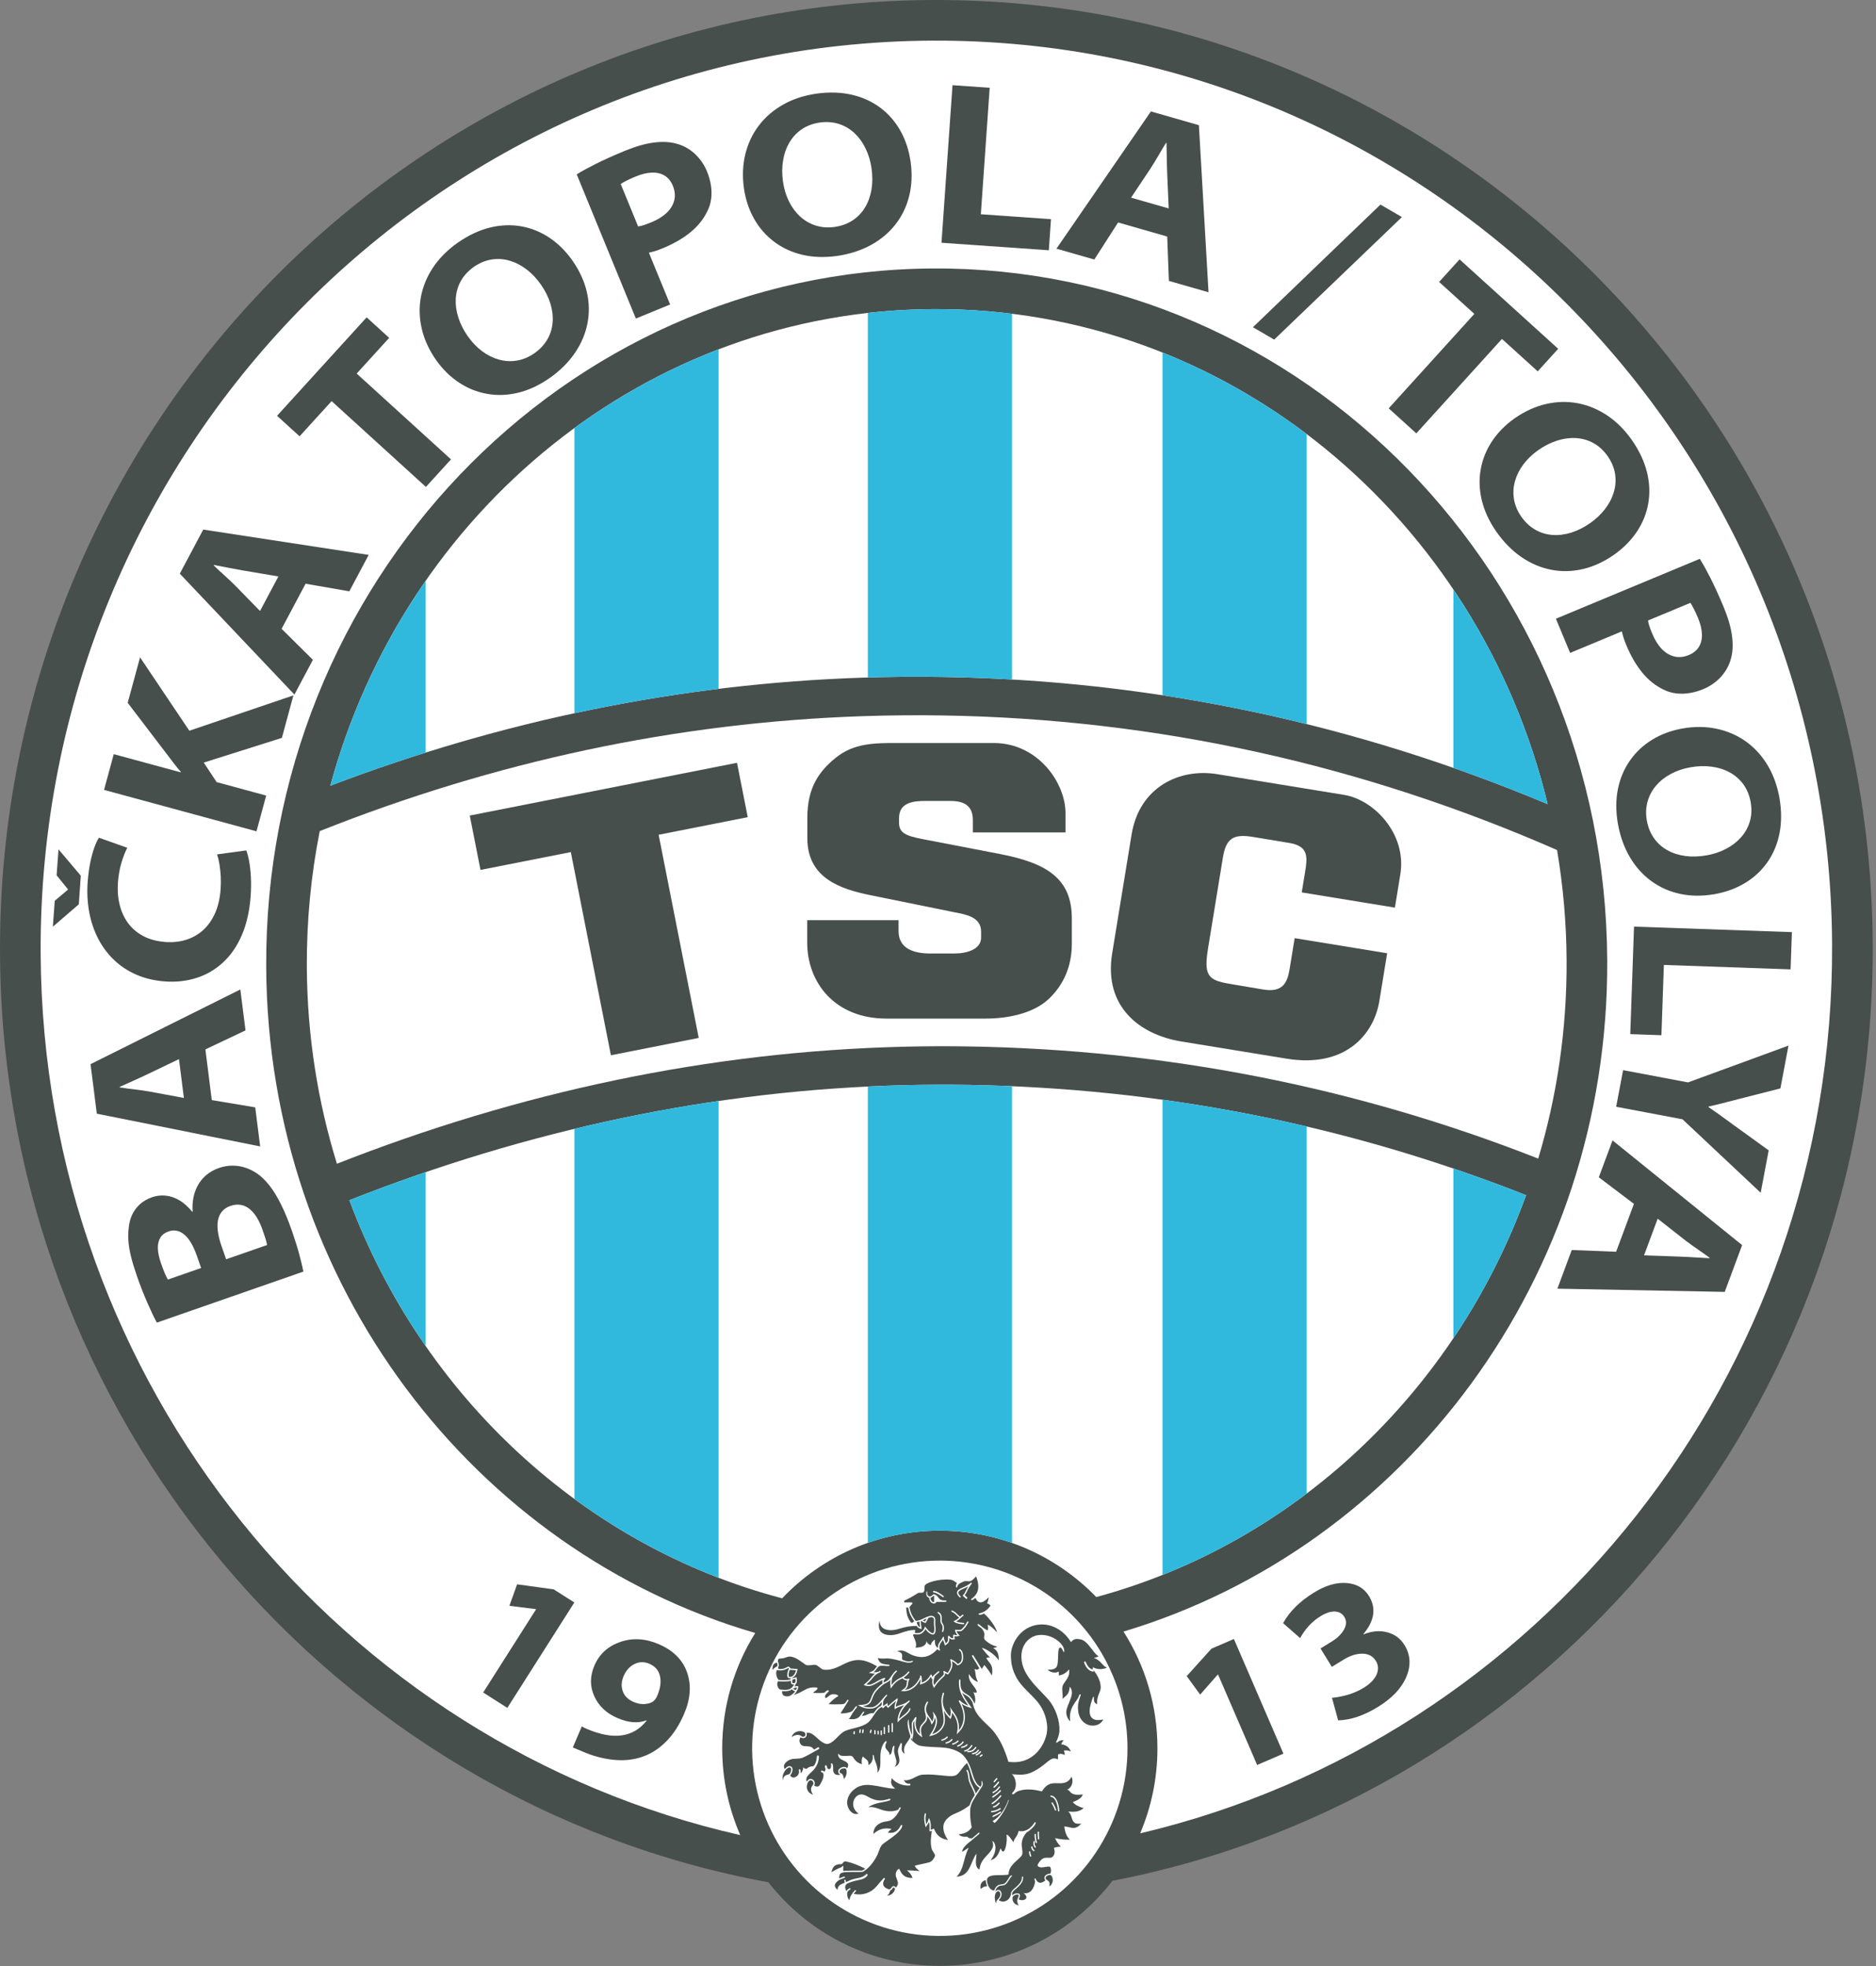 <svg width="541" height="567" viewBox="0 0 541 567" fill="none" xmlns="http://www.w3.org/2000/svg">
<rect x="0" y="0" width="541" height="567" fill="#808080" stroke="none"/>
<path fill-rule="evenodd" clip-rule="evenodd" d="M268.596 0.004C417.701 -0.777 539.263 121.119 540.054 272.209C540.756 406.219 446.209 518.244 320.786 542.408C309.311 557.319 291.29 566.933 271.025 566.933C250.95 566.933 233.075 557.501 221.587 542.829C96.166 519.776 0.705 408.868 0.004 275.037C-0.787 123.947 119.491 0.785 268.596 0.004Z" fill="#474F4D"/>
<path fill-rule="evenodd" clip-rule="evenodd" d="M268.658 11.721C411.293 10.974 527.579 127.65 528.336 272.271C528.989 396.875 443.661 501.626 328.799 528.714C332.005 521.176 333.779 512.884 333.779 504.178C333.779 491.795 330.19 480.25 323.996 470.524C404.959 446.251 463.971 368.597 463.491 276.893C462.911 166.188 375.852 76.864 269.079 77.423C162.305 77.982 76.186 168.213 76.766 278.918C77.245 370.439 136.832 447.344 217.797 470.933C211.762 480.574 208.27 491.968 208.27 504.178C208.27 513.078 210.128 521.544 213.47 529.215C98.562 503.158 12.373 399.414 11.722 274.976C10.964 130.356 126.022 12.468 268.658 11.721Z" fill="white"/>
<path fill-rule="evenodd" clip-rule="evenodd" d="M440.092 344.678C419.469 401.367 373.319 445.079 316.146 460.573C304.735 448.767 288.737 441.423 271.024 441.423C253.135 441.423 236.992 448.913 225.559 460.927C168.331 445.89 121.852 402.604 100.751 346.126C152.103 325.878 205.764 314.278 261.096 312.951C267.128 312.806 273.162 312.783 279.195 312.88C334.942 313.783 388.653 324.377 440.092 344.678ZM269.14 89.141C354.49 88.694 426.419 149.531 446.308 231.9C390.865 208.644 332.612 196.212 272.215 195.232C264.44 195.106 256.662 195.168 248.889 195.423C195.942 197.155 144.593 207.829 95.265 226.58C116.662 147.635 186.277 89.575 269.14 89.141Z" fill="white"/>
<path d="M250.267 444.944V313.343C253.87 313.169 257.479 313.037 261.096 312.95C267.128 312.806 273.162 312.783 279.195 312.88C283.423 312.949 287.639 313.074 291.844 313.254V444.966C285.328 442.674 278.323 441.423 271.024 441.423C263.75 441.423 256.765 442.666 250.267 444.944ZM440.092 344.678C434.74 359.39 427.664 373.225 419.126 385.923V336.985C426.156 339.372 433.145 341.936 440.092 344.678ZM419.126 221.448V170.016C431.545 188.497 440.873 209.392 446.308 231.9C437.32 228.13 428.259 224.647 419.126 221.448ZM376.829 430.71C364.117 440.313 350.159 448.243 335.252 454.192V317.152C349.253 319.08 363.113 321.652 376.829 324.868V430.71ZM376.829 125.191V208.82C363.11 205.419 349.248 202.648 335.252 200.511V101.678C350.152 107.638 364.113 115.575 376.829 125.191ZM122.738 388.152C113.795 375.267 106.37 361.166 100.751 346.126C108.034 343.254 115.363 340.557 122.738 338.038V388.152ZM122.738 167.53V217.043C113.513 219.944 104.355 223.124 95.265 226.58C101.086 205.102 110.483 185.176 122.738 167.53ZM207.229 455.007C192.36 449.293 178.404 441.614 165.652 432.272V325.546C179.379 322.238 193.241 319.55 207.229 317.512V455.007ZM207.229 100.747V198.657C193.244 200.376 179.383 202.724 165.652 205.683V123.444C178.4 114.117 192.354 106.449 207.229 100.747ZM291.844 90.49V195.958C285.327 195.581 278.784 195.339 272.215 195.232C264.899 195.113 257.581 195.162 250.267 195.38V90.251C256.469 89.552 262.765 89.174 269.14 89.141C276.827 89.101 284.402 89.565 291.844 90.49Z" fill="url(#paint0_linear_1502_706)"/>
<path fill-rule="evenodd" clip-rule="evenodd" d="M449.021 245.14C450.771 255.478 451.716 266.106 451.774 276.954C451.878 296.867 449.001 316.073 443.593 334.124C391.088 313.482 336.25 302.702 279.375 301.781C273.194 301.681 267.01 301.704 260.83 301.852C204.365 303.207 149.578 315 97.158 335.61C91.626 317.711 88.587 298.648 88.483 278.857C88.413 265.43 89.702 252.327 92.204 239.68C142.526 219.674 195.019 208.292 249.253 206.518C256.844 206.269 264.441 206.209 272.035 206.332C333.568 207.33 392.786 220.495 449.021 245.14Z" fill="white"/>
<path fill-rule="evenodd" clip-rule="evenodd" d="M271.024 450.057C278.131 450.057 285.169 451.457 291.735 454.177C298.301 456.897 304.268 460.883 309.293 465.909C314.319 470.934 318.305 476.901 321.025 483.467C323.745 490.033 325.145 497.071 325.145 504.178C325.145 514.882 321.971 525.346 316.024 534.246C310.077 543.146 301.624 550.083 291.735 554.179C281.846 558.275 270.964 559.347 260.466 557.259C249.967 555.17 240.324 550.016 232.755 542.447C225.186 534.878 220.032 525.235 217.943 514.736C215.855 504.238 216.927 493.356 221.023 483.467C225.119 473.577 232.056 465.125 240.956 459.178C249.856 453.231 260.32 450.057 271.024 450.057Z" fill="white"/>
<path fill-rule="evenodd" clip-rule="evenodd" d="M362.536 508.999L351.261 482.904L351.159 482.948L346.097 488.696L342.225 483.367L349.368 475.451L355.829 472.66L370.115 505.724L362.536 508.999Z" fill="#474F4D"/>
<path fill-rule="evenodd" clip-rule="evenodd" d="M139.336 488.099L154.587 464.109L154.493 464.049L146.894 463.093L149.126 456.895L159.688 458.356L165.628 462.132L146.304 492.528L139.336 488.099Z" fill="#474F4D"/>
<path fill-rule="evenodd" clip-rule="evenodd" d="M385.894 496.127L384.116 489.637C387.667 489.262 390.7 488.304 393.215 486.762C395.114 485.598 396.366 484.315 396.977 482.919C397.588 481.523 397.519 480.214 396.765 478.985C395.933 477.628 394.656 476.927 392.931 476.897C391.205 476.867 389.383 477.446 387.468 478.62L384.07 480.703L380.811 475.385L384.059 473.395C385.674 472.404 386.853 471.243 387.59 469.923C388.328 468.603 388.357 467.399 387.682 466.297C387.085 465.323 386.181 464.801 384.965 464.744C383.751 464.687 382.367 465.139 380.818 466.089C378.403 467.569 376.439 469.673 374.927 472.402L370.019 468.095C371.885 464.71 374.867 461.762 378.964 459.251C382.328 457.189 385.46 456.28 388.359 456.524C391.258 456.767 393.403 458.023 394.792 460.291C396.916 463.756 396.379 467.403 393.18 471.23L393.239 471.326C395.646 470.356 397.928 470.154 400.082 470.734C402.237 471.314 403.889 472.553 405.044 474.437C406.767 477.248 406.939 480.294 405.56 483.578C404.182 486.861 401.444 489.759 397.347 492.27C393.283 494.761 389.465 496.047 385.894 496.127Z" fill="#474F4D"/>
<path fill-rule="evenodd" clip-rule="evenodd" d="M165.187 503.946L167.775 497.881C168.251 498.145 168.757 498.39 169.291 498.618C176.908 501.869 182.635 501.07 186.472 496.22L186.387 496.124C184.036 497.048 181.267 496.831 178.082 495.471C174.913 494.12 172.684 492.023 171.389 489.191C170.094 486.359 170.1 483.41 171.412 480.335C172.826 477.022 175.311 474.749 178.855 473.52C182.398 472.291 186.077 472.495 189.904 474.128C194.122 475.928 196.87 478.657 198.14 482.312C199.411 485.967 199.128 489.933 197.301 494.214C195.967 497.34 194.331 499.915 192.381 501.945C190.432 503.975 188.3 505.445 185.987 506.356C183.673 507.266 181.243 507.685 178.705 507.617C176.168 507.548 173.53 507.074 170.794 506.188C169.885 505.901 168.017 505.154 165.187 503.946ZM189.539 489.034C190.43 486.945 190.698 485.06 190.329 483.387C189.959 481.713 188.923 480.518 187.232 479.796C185.791 479.181 184.379 479.211 182.988 479.882C181.597 480.554 180.541 481.72 179.831 483.385C179.179 484.914 179.105 486.369 179.601 487.745C180.097 489.122 181.132 490.146 182.716 490.822C183.802 491.285 184.833 491.484 185.804 491.427C186.775 491.369 187.554 491.169 188.137 490.815C188.719 490.462 189.183 489.867 189.539 489.034Z" fill="#474F4D"/>
<path fill-rule="evenodd" clip-rule="evenodd" d="M309.095 272.168C309.095 278.796 306.63 284.108 302.465 288.06C298.3 292.011 291.265 293.752 284.146 293.752H255.66C240.729 293.752 232.779 283.347 232.779 271.8V265.362H259.125V268.538C259.125 273.819 263.981 274.976 268.221 274.976H275.192C278.806 274.976 282.929 273.799 282.929 270.374V268.66C282.929 264.287 278.215 263.69 275.175 263.072L250.99 258.153C242.334 256.392 232.821 253.227 232.821 241.741V235.8C232.821 227.117 236.197 222.444 240.978 218.554C246.245 214.267 252.285 214.273 258.727 214.273H286.543C299.372 214.273 307.267 225.81 307.267 234.465V240.055H280.551V236.509C280.551 232.182 277.846 230.985 274.023 230.985H266.864C263.513 230.985 259.266 231.358 259.266 235.916V237.292C259.266 240.185 261.219 241.051 266.017 241.976L288.335 246.278C302.001 248.912 309.095 253.425 309.095 264.891V272.168Z" fill="#474F4D"/>
<path fill-rule="evenodd" clip-rule="evenodd" d="M397.781 288.666C396.197 298.362 387.935 308.069 371.026 305.307L340.683 300.351C328.642 298.385 318.217 290.316 320.732 274.92L326.327 240.664C328.561 226.988 340.103 221.475 351.025 223.259L387.648 229.24C396.207 230.638 405.734 240.479 403.828 252.152L402.26 261.747L375.398 257.36L376.352 251.522C377.043 247.289 377.454 244.032 371.878 243.108L361.304 241.356C355.44 240.385 353.531 241.949 352.633 247.445L348.388 273.436C347.125 281.17 348.263 282.651 354.39 283.688L364.172 285.345C369.753 286.29 371.212 283.655 371.89 279.504L373.352 270.55L400.028 274.907L397.781 288.666Z" fill="#474F4D"/>
<path fill-rule="evenodd" clip-rule="evenodd" d="M215.635 235.661L189.935 240.734L201.5 299.324L176.176 304.323L164.612 245.732L138.565 250.873L135.471 235.194L212.54 219.982L215.635 235.661Z" fill="#474F4D"/>
<path fill-rule="evenodd" clip-rule="evenodd" d="M87.489 366.711C87.259 365.503 86.885 363.915 86.361 361.963C85.843 359.996 85.124 357.694 84.213 355.041C83.172 352.052 82.108 349.476 81.031 347.31C79.955 345.144 78.852 343.345 77.717 341.903C76.583 340.461 75.42 339.315 74.223 338.48C73.183 337.756 72.068 337.19 70.876 336.782C69.684 336.375 68.431 336.167 67.127 336.156C65.834 336.141 64.494 336.369 63.128 336.833C61.696 337.343 60.468 338.033 59.458 338.898C58.447 339.763 57.637 340.761 57.029 341.891C56.417 343.011 56.002 344.217 55.755 345.495C55.523 346.781 55.451 348.083 55.558 349.417L55.431 349.462C54.239 347.992 52.991 346.875 51.677 346.117C50.364 345.357 49.043 344.922 47.712 344.801C46.367 344.673 45.076 344.836 43.811 345.277C42.389 345.784 41.201 346.484 40.247 347.377C39.304 348.266 38.573 349.284 38.054 350.431C37.546 351.574 37.238 352.779 37.13 354.045C36.962 355.273 36.932 356.559 37.032 357.908C37.132 359.257 37.38 360.757 37.791 362.415C38.201 364.074 38.782 365.983 39.541 368.164C40.005 369.493 40.504 370.823 41.02 372.134C41.536 373.445 42.055 374.696 42.577 375.886C43.095 377.065 43.587 378.135 44.037 379.087C44.499 380.036 44.891 380.818 45.234 381.426L87.489 366.711ZM48.424 369.007C48.18 368.615 47.887 368.048 47.571 367.312C47.259 366.585 46.875 365.586 46.438 364.331C45.886 362.745 45.575 361.339 45.526 360.103C45.478 358.868 45.699 357.825 46.204 356.981C46.699 356.14 47.495 355.517 48.602 355.132C50.183 354.569 51.665 354.852 53.07 355.973C54.471 357.084 55.687 359.105 56.732 362.034L57.998 365.673L48.424 369.007ZM65.211 363.161L63.878 359.331C63.407 357.98 63.07 356.702 62.882 355.479C62.68 354.249 62.672 353.13 62.83 352.11C62.987 351.088 63.36 350.207 63.949 349.465C64.527 348.727 65.357 348.164 66.438 347.775C67.591 347.386 68.633 347.297 69.587 347.502C70.541 347.706 71.399 348.147 72.166 348.811C72.938 349.484 73.611 350.323 74.198 351.323C74.785 352.324 75.281 353.439 75.699 354.641C76.029 355.589 76.318 356.418 76.541 357.128C76.765 357.837 76.93 358.483 77.02 359.049L65.211 363.161Z" fill="#474F4D"/>
<path fill-rule="evenodd" clip-rule="evenodd" d="M59.229 302.633L70.799 297.152L69.308 285.35L26.111 306.885L27.916 321.168L75.026 330.613L73.603 319.347L61.075 317.251L59.229 302.633ZM53.027 316.633L42.981 314.768C41.6 314.534 40.19 314.337 38.725 314.159C37.261 313.981 35.852 313.795 34.52 313.589L34.503 313.455C35.738 312.89 37.049 312.304 38.413 311.689C39.779 311.085 41.087 310.477 42.362 309.873L51.612 305.435L53.027 316.633Z" fill="#474F4D"/>
<path fill-rule="evenodd" clip-rule="evenodd" d="M62.598 246.391C62.876 247.214 63.11 248.18 63.289 249.288C63.478 250.398 63.596 251.57 63.662 252.817C63.718 254.064 63.705 255.317 63.613 256.564C63.411 259.158 62.871 261.434 62.005 263.393C61.127 265.338 59.981 266.959 58.565 268.245C57.138 269.519 55.511 270.449 53.661 271.025C51.812 271.601 49.808 271.816 47.662 271.658C45.237 271.468 43.133 270.896 41.337 269.962C39.554 269.018 38.087 267.769 36.947 266.229C35.806 264.688 34.988 262.911 34.502 260.91C34.005 258.919 33.847 256.761 34.016 254.458C34.184 252.325 34.527 250.418 35.035 248.738C35.542 247.059 36.097 245.643 36.713 244.491L28.523 241.585C28.078 242.264 27.647 243.203 27.209 244.402C26.77 245.613 26.382 247.053 26.033 248.721C25.697 250.379 25.448 252.236 25.285 254.291C25.06 257.358 25.207 260.283 25.726 263.055C26.246 265.815 27.109 268.375 28.317 270.7C29.512 273.036 31.044 275.08 32.892 276.842C34.738 278.615 36.893 280.027 39.334 281.088C41.786 282.149 44.506 282.8 47.505 283.032C50.763 283.271 53.815 282.93 56.661 282.021C59.505 281.123 62.042 279.649 64.271 277.599C66.499 275.56 68.305 272.959 69.689 269.796C71.075 266.622 71.935 262.902 72.272 258.623C72.415 256.521 72.444 254.592 72.347 252.834C72.25 251.076 72.069 249.549 71.825 248.255C71.581 246.96 71.316 245.958 71.018 245.248L62.598 246.391ZM23.305 252.539L16.877 244.945L16.328 252.427L19.583 256.445L19.573 256.58L15.788 259.775L15.238 267.257L22.725 260.796L23.305 252.539Z" fill="#474F4D"/>
<path fill-rule="evenodd" clip-rule="evenodd" d="M73.965 239.738L76.765 229.432L62.48 225.552L58.758 219.917L81.284 212.8L84.615 200.537L54.599 210.733L40.388 189.572L36.826 202.682L48.548 218.054C49.115 218.803 49.69 219.567 50.286 220.336C50.883 221.105 51.504 221.868 52.145 222.603L52.11 222.733L32.803 217.488L30.003 227.794L73.965 239.738Z" fill="#474F4D"/>
<path fill-rule="evenodd" clip-rule="evenodd" d="M88.123 168.339L100.737 170.529L106.322 160.026L58.611 152.723L51.852 165.434L84.903 200.309L90.234 190.282L81.206 181.348L88.123 168.339ZM74.985 176.203L67.851 168.889C66.858 167.901 65.819 166.928 64.725 165.938C63.631 164.948 62.587 163.985 61.617 163.048L61.681 162.929C63.015 163.179 64.424 163.456 65.894 163.74C67.358 164.034 68.777 164.291 70.167 164.533L80.284 166.237L74.985 176.203Z" fill="#474F4D"/>
<path fill-rule="evenodd" clip-rule="evenodd" d="M122.824 140.424L130.057 132.476L102.861 107.729L112.232 97.431L105.733 91.518L79.895 119.913L86.395 125.826L95.629 115.678L122.824 140.424Z" fill="#474F4D"/>
<path fill-rule="evenodd" clip-rule="evenodd" d="M132.011 69.983C129.028 72.085 126.648 74.481 124.875 77.153C123.092 79.831 121.926 82.683 121.373 85.683C120.819 88.683 120.914 91.725 121.625 94.803C122.336 97.88 123.701 100.871 125.715 103.766C127.617 106.463 129.814 108.638 132.327 110.302C134.824 111.964 137.527 113.055 140.421 113.574C143.32 114.101 146.299 113.996 149.355 113.272C152.42 112.543 155.45 111.136 158.462 109.055C161.51 106.907 163.951 104.482 165.784 101.796C167.616 99.111 168.82 96.274 169.405 93.279C169.996 90.293 169.933 87.257 169.222 84.179C168.517 81.111 167.145 78.111 165.113 75.189C163.185 72.455 160.962 70.243 158.451 68.562C155.926 66.88 153.216 65.779 150.313 65.267C147.395 64.753 144.398 64.871 141.296 65.626C138.201 66.391 135.1 67.834 132.011 69.983ZM136.652 76.964C138.319 75.811 140.038 75.103 141.801 74.831C143.554 74.566 145.297 74.679 147.003 75.19C148.717 75.695 150.334 76.53 151.857 77.704C153.384 78.863 154.748 80.301 155.95 82.017C157.203 83.807 158.126 85.636 158.7 87.477C159.27 89.332 159.502 91.136 159.37 92.892C159.245 94.658 158.745 96.301 157.868 97.837C156.999 99.366 155.743 100.713 154.098 101.879C152.467 103.007 150.783 103.705 149.043 103.989C147.302 104.272 145.587 104.18 143.876 103.701C142.172 103.23 140.544 102.417 139.008 101.265C137.479 100.122 136.099 98.681 134.877 96.937C133.65 95.184 132.74 93.373 132.16 91.524C131.571 89.681 131.333 87.868 131.438 86.075C131.551 84.291 132.031 82.62 132.88 81.063C133.745 79.509 134.998 78.136 136.652 76.964Z" fill="#474F4D"/>
<path fill-rule="evenodd" clip-rule="evenodd" d="M183.371 91.866L193.252 87.814L187.122 72.868C187.64 72.766 188.232 72.608 188.905 72.405C189.572 72.192 190.273 71.941 191.002 71.642C194.175 70.353 196.845 68.819 199.039 67.043C201.233 65.267 202.876 63.217 203.987 60.91C204.551 59.79 204.917 58.605 205.082 57.345C205.243 56.073 205.219 54.768 205.01 53.429C204.802 52.09 204.426 50.759 203.875 49.414C203.271 47.97 202.51 46.711 201.595 45.637C200.686 44.549 199.662 43.654 198.543 42.944C197.413 42.239 196.254 41.728 195.044 41.42C193.163 40.901 191.003 40.801 188.551 41.113C186.108 41.421 183.341 42.215 180.251 43.47C176.931 44.843 174.134 46.1 171.872 47.235C169.61 48.369 167.751 49.387 166.315 50.281L183.371 91.866ZM178.992 53.045C179.337 52.818 179.874 52.525 180.594 52.144C181.319 51.773 182.24 51.347 183.366 50.886C185.085 50.18 186.639 49.811 188.061 49.776C189.469 49.734 190.678 50.042 191.702 50.669C192.716 51.3 193.507 52.278 194.046 53.592C194.634 55.055 194.767 56.449 194.442 57.764C194.127 59.074 193.401 60.272 192.285 61.351C191.165 62.419 189.702 63.336 187.899 64.075C187.065 64.418 186.337 64.691 185.716 64.898C185.094 65.104 184.528 65.238 184.019 65.302L178.992 53.045Z" fill="#474F4D"/>
<path fill-rule="evenodd" clip-rule="evenodd" d="M235.473 27.003C231.861 27.523 228.653 28.576 225.86 30.152C223.056 31.729 220.722 33.74 218.867 36.163C217.011 38.585 215.715 41.338 214.951 44.403C214.188 47.468 214.046 50.753 214.526 54.246C214.996 57.513 215.966 60.448 217.45 63.072C218.92 65.686 220.834 67.886 223.176 69.661C225.521 71.448 228.223 72.706 231.274 73.449C234.335 74.19 237.674 74.312 241.303 73.825C244.994 73.295 248.27 72.243 251.122 70.682C253.974 69.121 256.335 67.14 258.215 64.737C260.097 62.345 261.42 59.611 262.183 56.546C262.948 53.492 263.088 50.196 262.604 46.67C262.127 43.358 261.151 40.379 259.677 37.742C258.19 35.096 256.275 32.885 253.922 31.111C251.555 29.328 248.831 28.073 245.724 27.337C242.619 26.613 239.201 26.491 235.473 27.003ZM236.439 35.331C238.448 35.06 240.301 35.209 241.995 35.768C243.677 36.327 245.179 37.22 246.467 38.449C247.766 39.677 248.826 41.155 249.651 42.893C250.485 44.619 251.048 46.519 251.339 48.594C251.644 50.758 251.636 52.807 251.311 54.707C250.977 56.62 250.365 58.332 249.45 59.837C248.537 61.353 247.346 62.59 245.866 63.56C244.399 64.529 242.667 65.159 240.672 65.451C238.707 65.715 236.89 65.573 235.21 65.035C233.531 64.498 232.045 63.637 230.738 62.433C229.433 61.24 228.351 59.777 227.506 58.053C226.662 56.34 226.086 54.43 225.79 52.322C225.492 50.202 225.503 48.176 225.827 46.265C226.138 44.355 226.749 42.631 227.657 41.082C228.568 39.543 229.754 38.273 231.217 37.271C232.693 36.278 234.433 35.624 236.439 35.331Z" fill="#474F4D"/>
<path fill-rule="evenodd" clip-rule="evenodd" d="M271.507 70.01L302.455 72.174L303.082 63.207L282.855 61.792L285.405 25.316L274.685 24.566L271.507 70.01Z" fill="#474F4D"/>
<path fill-rule="evenodd" clip-rule="evenodd" d="M336.599 68.218L337.079 81.011L348.514 84.29L345.737 36.103L331.898 32.135L304.658 71.715L315.574 74.845L322.435 64.156L336.599 68.218ZM326.174 57.002L331.846 48.503C332.605 47.326 333.341 46.107 334.082 44.831C334.823 43.556 335.548 42.334 336.263 41.191L336.393 41.228C336.425 42.586 336.447 44.022 336.475 45.518C336.492 47.011 336.536 48.453 336.589 49.863L337.025 60.113L326.174 57.002Z" fill="#474F4D"/>
<path fill-rule="evenodd" clip-rule="evenodd" d="M367.452 97.94L404.286 62.601L398.094 58.997L361.318 94.369L367.452 97.94Z" fill="#474F4D"/>
<path fill-rule="evenodd" clip-rule="evenodd" d="M400.473 117.762L408.434 124.981L433.133 97.743L443.447 107.095L449.349 100.586L420.909 74.798L415.007 81.308L425.171 90.524L400.473 117.762Z" fill="#474F4D"/>
<path fill-rule="evenodd" clip-rule="evenodd" d="M470.605 126.912C468.503 123.929 466.108 121.549 463.436 119.775C460.757 117.993 457.906 116.827 454.905 116.274C451.905 115.72 448.863 115.814 445.785 116.526C442.708 117.237 439.717 118.602 436.822 120.615C434.125 122.518 431.95 124.714 430.286 127.228C428.624 129.725 427.533 132.428 427.014 135.321C426.487 138.221 426.593 141.2 427.316 144.256C428.045 147.32 429.452 150.351 431.533 153.363C433.681 156.411 436.106 158.852 438.792 160.685C441.478 162.517 444.314 163.721 447.309 164.306C450.295 164.897 453.331 164.834 456.409 164.123C459.477 163.418 462.477 162.046 465.4 160.014C468.134 158.086 470.345 155.863 472.026 153.352C473.708 150.827 474.809 148.117 475.321 145.214C475.836 142.296 475.717 139.299 474.962 136.197C474.197 133.102 472.754 130 470.605 126.912ZM463.624 131.553C464.778 133.22 465.486 134.939 465.757 136.701C466.022 138.455 465.909 140.198 465.398 141.903C464.894 143.618 464.059 145.234 462.884 146.758C461.725 148.285 460.287 149.649 458.571 150.851C456.781 152.104 454.952 153.027 453.112 153.601C451.256 154.171 449.452 154.403 447.696 154.271C445.93 154.146 444.287 153.646 442.751 152.769C441.222 151.9 439.875 150.644 438.709 148.999C437.581 147.368 436.883 145.684 436.6 143.944C436.316 142.203 436.408 140.488 436.888 138.777C437.358 137.073 438.171 135.445 439.323 133.909C440.466 132.379 441.907 130.999 443.651 129.778C445.404 128.551 447.215 127.64 449.064 127.061C450.907 126.472 452.72 126.233 454.513 126.339C456.297 126.451 457.968 126.932 459.525 127.781C461.079 128.645 462.452 129.899 463.624 131.553Z" fill="#474F4D"/>
<path fill-rule="evenodd" clip-rule="evenodd" d="M448.689 178.431L452.793 188.29L467.707 182.083C467.812 182.6 467.974 183.192 468.179 183.862C468.396 184.529 468.65 185.228 468.953 185.956C470.259 189.122 471.806 191.785 473.594 193.969C475.382 196.153 477.44 197.786 479.753 198.885C480.876 199.443 482.063 199.803 483.324 199.961C484.596 200.115 485.901 200.084 487.239 199.869C488.577 199.654 489.907 199.271 491.248 198.712C492.69 198.1 493.945 197.334 495.013 196.413C496.097 195.498 496.986 194.469 497.69 193.346C498.39 192.213 498.895 191.052 499.196 189.84C499.705 187.956 499.794 185.796 499.47 183.345C499.149 180.904 498.34 178.141 497.069 175.058C495.678 171.745 494.407 168.955 493.26 166.699C492.114 164.443 491.086 162.589 490.185 161.158L448.689 178.431ZM487.488 173.849C487.716 174.193 488.012 174.729 488.397 175.447C488.771 176.17 489.202 177.088 489.67 178.212C490.384 179.928 490.761 181.479 490.804 182.901C490.853 184.308 490.552 185.519 489.93 186.547C489.304 187.564 488.33 188.36 487.02 188.905C485.559 189.501 484.166 189.642 482.85 189.323C481.538 189.015 480.335 188.296 479.251 187.185C478.177 186.071 477.252 184.613 476.504 182.814C476.157 181.982 475.879 181.255 475.67 180.635C475.46 180.014 475.323 179.449 475.257 178.94L487.488 173.849Z" fill="#474F4D"/>
<path fill-rule="evenodd" clip-rule="evenodd" d="M513.149 230.066C512.504 226.474 511.339 223.304 509.667 220.568C507.993 217.821 505.901 215.558 503.416 213.789C500.931 212.02 498.134 210.82 495.044 210.164C491.954 209.507 488.667 209.481 485.192 210.082C481.944 210.666 479.044 211.738 476.474 213.312C473.912 214.873 471.781 216.862 470.088 219.265C468.385 221.67 467.221 224.415 466.586 227.49C465.951 230.576 465.946 233.917 466.559 237.526C467.218 241.196 468.384 244.434 470.043 247.229C471.703 250.025 473.765 252.316 476.232 254.111C478.689 255.908 481.467 257.134 484.557 257.791C487.636 258.449 490.934 258.474 494.442 257.866C497.735 257.274 500.678 256.195 503.262 254.629C505.855 253.051 507.997 251.061 509.688 248.647C511.388 246.219 512.547 243.453 513.173 240.322C513.788 237.194 513.792 233.773 513.149 230.066ZM504.86 231.322C505.202 233.32 505.117 235.177 504.618 236.889C504.117 238.59 503.278 240.123 502.094 241.452C500.912 242.793 499.472 243.905 497.764 244.79C496.068 245.684 494.189 246.312 492.125 246.676C489.973 247.055 487.926 247.119 486.015 246.861C484.092 246.594 482.359 246.042 480.823 245.18C479.276 244.321 477.999 243.173 476.977 241.729C475.959 240.296 475.268 238.587 474.907 236.603C474.574 234.649 474.653 232.828 475.132 231.13C475.61 229.433 476.418 227.918 477.576 226.57C478.723 225.224 480.147 224.092 481.841 223.187C483.523 222.284 485.412 221.642 487.509 221.272C489.617 220.901 491.642 220.841 493.563 221.097C495.482 221.342 497.227 221.892 498.807 222.746C500.376 223.602 501.687 224.744 502.74 226.171C503.783 227.611 504.497 229.327 504.86 231.322Z" fill="#474F4D"/>
<path fill-rule="evenodd" clip-rule="evenodd" d="M471.218 267.223L470.136 298.228L479.12 298.542L479.827 278.277L516.371 279.553L516.746 268.813L471.218 267.223Z" fill="#474F4D"/>
<path fill-rule="evenodd" clip-rule="evenodd" d="M466.069 319.174L485.197 322.788L507.745 343.97L510.054 331.75L500.129 324.578C499.191 323.896 498.303 323.258 497.479 322.644C496.653 322.04 495.845 321.464 495.057 320.902C494.28 320.343 493.49 319.792 492.675 319.249L492.7 319.116C493.716 318.895 494.675 318.675 495.589 318.446C496.504 318.218 497.445 317.972 498.41 317.718C499.386 317.467 500.459 317.188 501.651 316.886L513.43 313.884L515.764 301.531L486.793 312.153L468.065 308.614L466.069 319.174Z" fill="#474F4D"/>
<path fill-rule="evenodd" clip-rule="evenodd" d="M466.056 360.989L453.263 360.486L449.116 371.635L497.375 372.564L502.393 359.07L465.019 328.874L461.061 339.517L471.192 347.178L466.056 360.989ZM478.038 351.455L486.077 357.762C487.192 358.609 488.351 359.437 489.566 360.274C490.781 361.11 491.944 361.927 493.028 362.727L492.981 362.854C491.626 362.782 490.192 362.693 488.698 362.607C487.208 362.509 485.767 362.442 484.357 362.387L474.104 362.035L478.038 351.455Z" fill="#474F4D"/>
<path fill-rule="evenodd" clip-rule="evenodd" d="M262.637 501.558C263.505 502.489 264.494 503.276 265.219 503.426C267.592 503.917 270.317 503.766 272.681 504.048C274.298 504.24 275.777 504.775 276.881 505.49C278.136 506.303 279.067 507.767 279.708 509.332C280.588 511.475 280.787 514.127 282.716 515.259C282.872 515.147 283.008 514.929 283.037 514.706C283.075 514.419 283.055 513.84 283.062 513.729C283.092 513.277 283.349 513.868 283.393 514.346C283.42 514.633 283.353 514.947 283.292 515.036C283.13 515.299 282.968 515.563 282.802 515.823C281.173 518.367 279.918 519.957 279.798 521.794C279.603 525.019 280.334 526.846 280.157 527.082C279.386 528.106 278.568 528.751 276.454 529.003C276.905 529.469 277.467 529.804 278.975 529.671C279.343 530.25 279.859 530.12 280.356 530.13C280.955 529.594 281.732 528.966 282.209 528.546C282.422 528.359 282.599 528.693 282.361 528.893C281.862 529.312 280.363 530.613 280.121 530.796C279.032 531.617 277.52 532.87 277.445 534.02C277.949 533.89 278.83 533.029 279.334 532.9C277.618 536.417 278.106 538.861 275.871 541.208C279.949 541.02 279.838 536.739 281.601 534.601C281.601 535.832 280.845 538.329 282.451 539.17C282.679 537.127 283.669 536.075 284.652 535.027C285.265 534.372 286.001 533.594 286.275 532.732C286.4 532.338 286.49 531.762 286.138 530.888C287.162 531.418 287.744 533.729 285.695 536.452C287.601 535.969 288.1 534.196 288.541 533.03C288.814 533.587 289.016 533.91 289.201 533.959C289.838 534.132 290.549 531.462 290.257 529.074C290.874 529.198 291.368 530.024 292.241 531.264C292.697 529.708 293.326 529.846 293.735 528.046C295.388 528.356 297.057 527.669 298.378 525.542C299.31 525.288 298.11 527.207 295.994 528.511C295.257 529.351 294.755 530.406 294.652 531.467C294.519 532.831 295.169 534.145 294.65 535.114C293.454 536.669 290.87 537.855 290.855 540.579C289.029 541.098 284.487 540.049 284.622 542.329C284.704 543.724 285.543 545.24 286.729 545.177C286.873 544.611 287.193 544.13 287.684 543.773C288.332 543.302 289.276 543.519 289.725 543.182C290.166 542.851 290.515 542.241 290.816 541.773C291.027 541.445 291.199 541.053 291.551 540.863C291.791 540.733 291.95 541.045 291.709 541.175C291.448 541.316 291.26 541.72 291.101 541.967C290.77 542.482 290.415 543.1 289.927 543.467C289.371 543.884 288.47 543.632 287.881 544.061C287.505 544.334 287.247 544.689 287.107 545.105L287.146 545.092C287.087 545.231 287.043 545.369 287.012 545.505L287.005 545.553C287.351 545.091 287.866 544.808 288.403 545.225C289.021 545.705 288.876 546.918 288.433 547.482C288.27 547.69 288.128 547.835 288.007 547.966C288.543 548.352 289.192 548.514 289.728 548.329C290.177 548.173 291.046 547.989 291.535 546.395L291.537 546.396C291.488 545.833 291.703 545.312 292.357 544.777C293.09 544.177 293.951 543.45 294.418 542.603C294.651 542.182 294.678 541.819 294.713 541.345C294.733 541.066 295.075 541.093 295.054 541.372C295.014 541.904 294.977 542.304 294.716 542.777C294.225 543.667 293.341 544.422 292.57 545.053C291.934 545.573 291.793 546.063 291.913 546.608L291.917 546.61C292.617 545.776 294.619 545.735 294.051 547.052C293.933 547.324 293.833 547.548 293.766 547.754C294.034 547.88 294.309 547.961 294.653 547.988C295.428 548.048 296.928 547.455 295.201 545.924C297.133 546.326 298.241 544.64 298.515 542.517C298.041 541.721 298.518 541.602 298.654 541.802C298.927 542.481 299.695 543.773 301.497 542.253L301.483 542.24C301.362 542.154 301.267 542.01 301.219 541.839L301.216 541.829C301.171 541.687 301.169 541.547 301.2 541.411C301.257 541.095 301.477 540.768 301.945 540.554C302.199 540.417 302.483 540.337 302.746 540.342C302.787 540.337 302.829 540.332 302.872 540.329C303.249 539.668 303.048 538.798 302.918 538.524C302.691 538.046 301.454 538.469 300.477 538.537C299.892 538.578 299.33 538.331 299.205 538.009C299.21 537.482 300.171 536.289 300.748 535.982C301.776 535.436 302.954 536.07 303.547 535.483C304.102 534.934 304.34 534.109 303.914 532.947C304.326 532.667 305.558 532.56 305.921 532.587C305.084 531.657 304.607 530.962 304.265 530.083C305.809 530.478 307.364 530.585 308.561 530.521C307.636 529.811 307.162 528.488 306.908 526.758C308.404 526.614 309.856 528.167 311.788 525.93C310.99 525.945 310.353 525.989 309.933 525.687C308.828 524.889 309.25 523.366 308.039 522.436C309.794 522.549 311.047 522.616 312.504 521.453C311.215 521.087 309.833 520.445 309.387 519.671C310.987 519.184 312.145 518.213 312.234 517.485C308.163 518.027 308.868 516.135 307.708 516.152C309.18 515.487 309.622 513.776 309.026 512.362C307.626 515.021 305.389 514.032 303.418 514.312C302.069 514.504 301.065 515.611 300.458 516.617C298.544 516.146 297.475 516.009 295.861 516.075C294.886 516.115 293.193 516.473 292.562 517.231C292.19 517.678 291.508 517.411 292.069 516.88C293.663 515.375 292.815 512.285 291.751 511.672C294.263 511.839 295.415 511.935 297.16 511.275C298.439 510.791 299.893 509.82 300.992 508.955C301.962 508.192 302.592 507.521 303.52 507.177C303.991 507.003 304.473 507.128 305.09 507.388C305.09 506.869 305.133 506.46 305.133 505.942C305.854 505.729 306.086 505.668 307.03 506.121C306.985 505.527 307.019 505.25 306.768 504.898C307.41 504.658 308.011 504.839 308.837 505.066C308.417 504.443 308.097 503.31 306.029 503.02C306.202 502.605 306.385 502.214 306.782 501.902C305.992 501.758 305.215 502.114 304.999 502.444C304.914 502.574 304.467 502.571 304.538 502.426C304.97 501.548 305.431 500.424 305.518 499.234C305.672 496.232 304.401 492.467 302.224 490.009C301.258 488.918 300.152 487.829 299.206 486.821C296.649 484.096 294.503 481.238 294.55 477.585C294.595 474.156 296.862 471.915 299.375 471.556C303.334 470.991 306.95 474.093 306.91 476.091C306.904 476.4 306.825 476.652 306.659 476.292C306.492 475.927 306.181 475.381 305.992 475.208C305.664 474.91 305.297 475.321 305.212 476.13C305.087 477.314 305.184 479.17 304.903 480.22C304.589 481.39 303.548 481.503 302.082 481.547C303.792 482.87 305.104 482.192 305.32 482.053C305.428 482.493 305.325 482.911 305.31 483.159C306.072 483.142 307.218 482.731 308.29 481.433C308.757 483.661 306.821 485.026 306.447 486.17C306.104 487.219 306.616 488.898 306.404 489.942C308.114 488.513 308.19 488.387 308.53 486.422C309.103 487.213 309.344 488.082 308.861 489.552C308.378 491.021 307.596 492.375 307.504 493.579C307.437 494.465 307.819 495.739 308.628 496.413C308.385 494.658 308.711 493.236 309.317 492.11C309.788 491.235 310.164 490.767 310.457 490.334C310.715 489.952 311.011 489.564 311.175 488.985C311.336 488.418 311.786 488.553 311.611 489.012C310.863 490.984 310.756 492.192 310.929 493.507C311.325 496.51 313.536 497.682 315.096 497.655C315.843 497.641 317.307 497.509 318.174 495.873C317.287 496.074 316.29 496.099 315.757 495.936C313.318 495.192 314.333 491.701 315.203 489.433C315.921 488.913 314.774 490.881 316.389 491.464C316.215 488.912 317.465 488.105 317.423 486.528C317.367 484.441 316.172 482.722 315.407 481.709L315.369 482.086C314.403 482.034 313.318 481.41 312.607 479.399C312.557 479.256 312.925 478.922 313.107 479.317C313.459 480.08 313.714 480.512 314.039 480.851C314.403 481.23 314.956 481.446 315.058 481.487C315.139 481.275 315.104 481.092 315.259 480.745C315.495 481.034 315.745 481.078 316.084 481.185C317.104 481.505 318.465 481.303 319.196 480.96C317.622 480.168 317.734 479.042 315.414 478.071C315.841 478.042 316.418 477.912 316.796 477.653C315.936 477.123 315.353 476.217 314.813 475.527C313.705 474.109 312.764 472.914 311.409 472.741C310.7 472.65 309.776 472.391 308.855 473.566C306.461 469.714 303.081 468.557 300.885 468.479C294.627 468.258 291.437 473.907 291.522 477.534C291.573 479.712 291.881 481.555 293.249 484.023C294.573 486.413 297.445 488.673 299.135 490.71C301.083 493.059 302.28 496.328 301.925 499.435C301.579 502.47 298.473 509.124 290.807 508.077C289.607 504.191 288.326 501.528 286.485 499.259C285.142 497.604 282.516 495.708 281.392 493.611C280.952 492.791 280.654 491.879 280.437 490.907C280.116 490.323 279.717 489.718 279.241 489.34C278.567 488.807 277.963 488.658 277.426 488.069C277.937 489.363 278.79 490.583 279.57 491.662L280.293 492.661L279.147 492.259C278.445 492.013 277.848 491.723 277.295 491.314C278.53 493.871 278.796 497.054 276.748 499.261L275.91 500.166L276.105 498.932C276.342 497.431 275.902 495.829 275.069 494.59C274.901 494.341 274.727 494.098 274.556 493.853C274.555 494.254 274.499 494.668 274.334 495.172L274.143 495.757L273.714 495.326C273.102 494.711 272.569 494.038 272.177 493.287C272.236 493.647 272.296 494.006 272.35 494.367C272.49 495.309 272.619 496.441 272.303 497.357C271.766 498.909 270.419 500.076 268.879 500.477L267.927 500.725L268.474 499.886C269.537 498.256 270.239 496.712 269.586 495.181C269.562 495.706 269.415 496.219 269.095 496.705L268.655 497.373L268.424 496.601C268.264 496.069 267.73 495.439 267.37 494.917C267.385 495.083 267.388 495.258 267.374 495.451C267.231 497.366 265.051 497.118 265.714 499.996L265.957 501.049L265.119 500.393C263.953 499.478 263.52 497.742 263.729 496.241C263.711 496.27 263.696 496.295 263.683 496.316C263.568 496.504 263.404 496.708 263.359 496.929C263.139 498.015 263.566 499.339 263.318 500.489L263.039 501.78L262.815 501.153C262.763 501.294 262.703 501.428 262.637 501.558ZM253.654 467.314C253.718 469.481 255.133 470.104 256.957 470.129C259.025 470.158 260.558 468.892 264.309 468.896C264.317 468.888 264.325 468.878 264.333 468.866C264.635 469.393 265.095 469.688 265.785 469.776C265.689 468.969 265.527 468.294 265.546 467.496L265.629 467.465C265.971 467.67 266.39 467.874 266.889 468.079C267.235 467.569 267.5 467.058 267.739 466.547C268.137 466.407 268.498 466.335 268.801 466.404C268.885 466.423 268.966 466.453 269.043 466.494C269.457 466.715 269.343 467.514 269.328 467.908C269.319 468.147 269.314 468.388 269.337 468.626C269.402 469.304 269.553 470.135 269.273 470.78C268.924 471.585 267.441 469.946 267.173 469.577L266.779 469.033L266.524 469.659C266.295 470.223 265.671 470.784 265.084 470.921C264.759 470.997 264.261 470.931 263.826 470.935C263.855 470.635 263.884 470.336 263.912 470.051C260.843 470.085 259.369 471.506 256.944 471.549C254.519 471.592 252.84 470.485 253.654 467.314ZM265.335 469.265C265.255 468.72 265.17 468.19 265.169 467.627C264.892 467.713 264.617 467.773 264.349 467.793C264.483 468.468 264.732 469.014 265.335 469.265ZM266.077 467.277C266.295 467.395 266.521 467.502 266.747 467.601C266.919 467.325 267.072 467.044 267.215 466.758C266.851 466.917 266.467 467.105 266.077 467.277ZM252.92 480.53C250.976 479.411 249.39 478.826 248.027 478.741C243.803 478.479 241.691 481.926 237.573 481.518C236.719 481.434 235.96 480.216 235.107 480.119C234.275 480.024 232.968 480.526 232.273 480.05C230.844 479.072 229.685 478.013 228.116 477.764C227.283 477.632 226.902 477.941 226.101 478.164C225.738 478.265 225.286 478.239 224.666 478.341C224.346 478.393 224.393 478.857 224.313 479.13C224.303 479.165 224.298 479.201 224.299 479.237C224.449 479.381 224.531 479.624 224.562 479.902C224.6 480.249 224.616 480.514 224.429 480.741C224.413 480.894 224.416 481.07 224.467 481.297C224.746 481.344 225.032 481.352 225.315 481.33C225.913 481.283 226.498 481.055 227.014 480.749C227.464 480.482 227.77 480.77 227.93 481.167C228.551 481.214 229.172 481.263 229.793 481.31L230.003 481.327L229.964 481.54C229.777 482.553 229.366 483.455 228.423 483.882C228.42 483.935 228.417 483.988 228.412 484.037C228.794 483.894 229.031 483.832 229.525 483.749L229.723 483.716L229.742 483.922C229.799 484.514 229.932 485.285 229.415 485.692C229.382 485.914 229.267 486.156 229.107 486.39C229.398 486.304 229.705 486.257 229.963 486.236L230.137 486.221L230.164 486.399C230.225 486.799 230.075 487.315 229.775 487.596C229.703 487.975 229.287 488.436 228.806 488.831C228.978 488.773 229.157 488.708 229.34 488.635C231.141 488.113 232.091 487.055 233.677 486.723C234.162 486.622 234.895 486.588 235.492 486.657C235.814 486.694 235.849 486.956 235.593 487.232C235.304 487.545 234.684 487.894 234.468 488.229C235.93 488.243 236.483 488.319 237.705 488.153C237.854 488.133 238.108 487.713 238.453 487.535C238.842 487.336 239.238 487.519 238.88 487.893C238.412 488.383 237.665 488.929 238.021 489.675C238.538 489.66 238.773 489.23 239.286 488.887C239.858 488.504 240.893 488.46 241.563 488.866C241.717 488.958 241.8 489.135 241.63 489.22C241.164 489.451 240.77 489.755 240.372 490.083C239.791 490.561 239.281 491.091 238.971 491.47C239.93 491.53 241.173 491.538 242.546 491.481C243.074 491.459 243.473 491.483 243.825 491.009C243.992 490.782 244.182 490.537 244.32 490.301C244.473 490.037 244.796 490.236 244.643 490.499C243.93 491.724 243.138 492.924 242.376 494.115C243.165 494.153 243.808 494.076 244.453 493.944C245.155 493.801 245.679 493.61 245.965 493.22C246.272 492.801 246.506 492.472 246.803 492.12C246.998 491.888 247.283 492.141 247.087 492.374C246.778 492.74 246.496 493.13 246.216 493.521L246.239 493.515C245.477 494.504 245.562 494.774 244.799 495.762C246.533 495.899 247.193 495.692 247.906 495.001C248.247 494.577 248.575 494.144 248.86 493.704C249.025 493.448 249.338 493.663 249.173 493.919C248.977 494.221 248.762 494.52 248.536 494.815C249.592 494.951 250.495 494.072 251.435 494.054C251.605 494.051 251.774 494.052 251.941 494.056C252.534 493.162 253.17 492.323 254.072 491.962L254.271 491.525C254.257 491.276 254.268 491.022 254.302 490.788C253.565 491.668 252.772 492.491 251.622 492.7C250.777 492.854 249.484 492.709 248.691 492.357L247.341 491.758L248.804 491.616C251.215 491.382 250.829 490.06 251.806 488.316C252.403 487.249 253.523 486.211 254.519 485.464L254.486 485.343C254.401 485.031 254.422 484.724 254.536 484.457C253.986 484.689 253.401 485.051 252.966 485.301C252.504 485.565 252.031 485.832 251.54 486.033C250.961 486.271 250.332 486.314 249.732 486.134L249.051 485.93L249.598 485.464C250.081 485.053 250.539 484.62 250.959 484.141C251.226 483.836 251.473 483.509 251.745 483.209C251.934 483.002 252.131 482.822 252.339 482.662C252.136 482.667 251.945 482.656 251.784 482.629L250.536 482.424L251.69 481.893C252.165 481.675 252.45 481.008 252.92 480.53ZM224.188 479.945C224.142 479.525 224.038 479.425 223.769 479.53C223.559 479.612 223.192 479.82 223.02 480.095C222.769 480.5 222.729 481.106 222.819 481.587C223.433 480.826 223.644 480.832 223.995 480.612C224.267 480.442 224.224 480.27 224.188 479.945ZM228.386 487.153C228.158 487.334 227.926 487.471 227.729 487.534C226.98 487.774 226.281 487.748 225.564 487.675C225.392 488.929 226.21 489.396 227.692 489.128C228.253 488.807 229.081 488.181 229.334 487.722C228.969 487.671 228.601 487.457 228.386 487.153ZM229.477 487.346L229.485 487.34C229.669 487.199 229.783 486.901 229.799 486.642C229.449 486.687 229.016 486.784 228.725 486.971C228.904 487.19 229.209 487.339 229.477 487.346ZM228.088 484.684C228.008 484.73 227.907 484.765 227.781 484.788C226.782 484.97 225.457 484.93 224.382 484.845C223.887 485.508 224.182 486.732 224.873 487.209C225.797 487.312 226.689 487.461 227.618 487.164C228.05 487.026 228.835 486.316 229.012 485.768C228.675 485.809 228.251 485.771 228.158 485.403C228.098 485.167 228.078 484.925 228.088 484.684ZM229.243 485.33C229.487 485.059 229.435 484.551 229.391 484.165C229.026 484.232 228.827 484.291 228.491 484.42C228.448 484.715 228.449 485.016 228.522 485.306C228.558 485.447 229.021 485.38 229.131 485.355L229.243 485.33ZM224.074 481.604C223.67 482.067 223.739 483.575 224.533 484.469C225.554 484.544 226.788 484.576 227.715 484.407C228.002 484.355 228.039 484.194 228.047 483.97C227.691 484.015 227.208 483.983 227.113 483.608C226.912 482.814 227.16 481.972 227.482 481.25L227.519 481.167C227.452 481.056 227.357 480.992 227.201 481.084C226.636 481.42 225.999 481.665 225.344 481.716C224.916 481.75 224.486 481.72 224.074 481.604ZM228.245 483.539C229.02 483.2 229.372 482.485 229.551 481.68C228.961 481.634 228.371 481.589 227.781 481.543L227.767 481.542C227.511 482.148 227.312 482.86 227.477 483.51C227.512 483.648 228.044 483.584 228.154 483.56L228.245 483.539ZM257.123 499.347C257.125 499.174 257.139 497.322 257.114 497.148C257.071 496.844 257.444 496.788 257.487 497.093C257.515 497.291 257.501 499.154 257.5 499.35C257.497 499.656 257.121 499.654 257.123 499.347ZM256.103 499.488C256.104 499.315 256.119 497.886 256.095 497.713C256.051 497.408 256.424 497.353 256.467 497.657C256.495 497.856 256.481 499.297 256.479 499.491C256.476 499.796 256.1 499.796 256.103 499.488ZM254.847 499.887C254.848 499.714 254.862 498.425 254.838 498.251C254.795 497.947 255.167 497.891 255.21 498.196C255.239 498.394 255.226 499.696 255.224 499.89C255.221 500.195 254.844 500.194 254.847 499.887ZM253.951 500.197C253.952 500.024 253.966 499.438 253.942 499.265C253.898 498.96 254.271 498.905 254.314 499.209C254.342 499.408 254.329 500.005 254.327 500.2C254.324 500.505 253.948 500.504 253.951 500.197ZM253.056 500.004C253.058 499.831 253.071 499.528 253.046 499.354C253.002 499.05 253.375 498.994 253.418 499.299C253.446 499.497 253.434 499.814 253.432 500.008C253.429 500.311 253.053 500.312 253.056 500.004ZM249.066 498.962C249.04 499.133 248.982 499.431 248.981 499.606C248.98 499.913 248.603 499.911 248.605 499.604C248.606 499.403 248.664 499.091 248.695 498.901C248.742 498.601 249.113 498.658 249.066 498.962ZM248.245 498.936C248.218 499.107 248.161 499.405 248.16 499.58C248.159 499.888 247.782 499.886 247.784 499.578C247.785 499.377 247.843 499.066 247.873 498.875C247.92 498.575 248.292 498.632 248.245 498.936ZM246.528 499.513C246.501 499.684 246.513 499.771 246.512 499.946C246.511 500.254 246.134 500.251 246.136 499.944C246.137 499.743 246.126 499.642 246.156 499.452C246.204 499.152 246.575 499.209 246.528 499.513ZM252.122 499.965C252.123 499.792 252.137 499.348 252.113 499.175C252.069 498.871 252.442 498.815 252.485 499.119C252.513 499.318 252.5 499.773 252.498 499.968C252.495 500.274 252.119 500.272 252.122 499.965ZM250.863 499.551C250.874 499.384 250.93 499.17 250.983 498.996C251.018 498.69 251.392 498.735 251.357 499.041C251.32 499.24 251.258 499.466 251.225 499.653C251.173 499.954 250.783 499.847 250.863 499.551ZM303.129 517.802C304.852 518.026 305.397 520.743 305.476 522.173C305.492 522.48 305.117 522.502 305.1 522.195C305.034 520.992 304.564 518.379 303.081 518.186C302.785 518.147 302.832 517.763 303.129 517.802ZM303.596 519.889C304.025 520.546 304.281 521.132 304.569 521.856C304.682 522.141 304.334 522.287 304.221 522.003C303.942 521.303 303.698 520.739 303.284 520.104C303.118 519.849 303.43 519.633 303.596 519.889ZM299.32 530.294C299.225 529.642 299.226 529.056 299.24 528.401C299.247 528.094 299.622 528.102 299.616 528.409C299.603 529.041 299.6 529.607 299.692 530.236C299.736 530.54 299.364 530.598 299.32 530.294ZM298.658 531.377C298.45 530.691 298.332 529.783 298.347 529.065C298.354 528.758 298.73 528.766 298.723 529.074C298.709 529.75 298.821 530.616 299.017 531.263C299.106 531.556 298.746 531.671 298.658 531.377ZM298.358 532.743C298.022 532.22 297.883 531.704 298.057 531.083C298.139 530.787 298.501 530.894 298.419 531.19C298.276 531.7 298.397 532.102 298.672 532.53C298.837 532.786 298.523 533 298.358 532.743ZM298.009 533.795C297.598 533.499 297.449 533.226 297.38 532.701C297.34 532.397 297.713 532.345 297.753 532.649C297.808 533.068 297.901 533.245 298.225 533.478C298.47 533.655 298.254 533.972 298.009 533.795ZM297.033 535.302C296.858 534.926 296.779 534.547 296.732 534.134C296.698 533.829 297.071 533.784 297.106 534.089C297.148 534.458 297.217 534.799 297.373 535.135C297.501 535.413 297.161 535.579 297.033 535.302ZM271.616 501.628C272.143 501.524 272.603 501.233 272.993 500.86C273.211 500.65 273.468 500.934 273.249 501.143C272.807 501.567 272.285 501.89 271.687 502.008C271.393 502.067 271.322 501.686 271.616 501.628ZM272.835 502.449C273.384 502.341 273.988 501.997 274.357 501.566C274.554 501.335 274.837 501.591 274.64 501.822C274.215 502.317 273.537 502.705 272.906 502.829C272.612 502.887 272.541 502.507 272.835 502.449ZM274.726 502.757C275.254 502.653 275.714 502.362 276.103 501.989C276.322 501.779 276.578 502.063 276.359 502.272C275.917 502.695 275.396 503.019 274.797 503.137C274.504 503.195 274.433 502.815 274.726 502.757ZM276.164 503.33C276.754 503.103 277.173 502.844 277.546 502.301C277.718 502.05 278.025 502.274 277.853 502.525C277.436 503.132 276.958 503.438 276.296 503.693C276.016 503.801 275.884 503.438 276.164 503.33ZM277.34 503.697C277.882 503.63 278.298 503.431 278.709 503.067C278.935 502.866 279.181 503.16 278.954 503.36C278.488 503.775 278.002 504.006 277.384 504.082C277.088 504.118 277.043 503.734 277.34 503.697ZM278.21 504.758C278.988 504.604 279.64 504.006 280.054 503.335C280.214 503.075 280.532 503.283 280.372 503.542C279.901 504.306 279.163 504.964 278.281 505.138C277.987 505.196 277.916 504.816 278.21 504.758ZM279.135 504.947C280.182 504.948 280.602 504.691 281.209 503.885C281.391 503.641 281.689 503.879 281.506 504.122C280.828 505.024 280.3 505.335 279.135 505.334C278.836 505.334 278.836 504.947 279.135 504.947ZM280.493 505.525C281.133 505.466 281.6 505.217 281.959 504.654C282.123 504.397 282.437 504.61 282.274 504.867C281.851 505.529 281.282 505.841 280.527 505.911C280.229 505.938 280.196 505.553 280.493 505.525ZM282.644 506.287C282.783 506.189 282.921 506.11 283.046 505.991C283.265 505.781 283.521 506.065 283.302 506.274C283.159 506.411 283.014 506.496 282.855 506.607C282.608 506.78 282.397 506.459 282.644 506.287ZM281.527 505.864C281.892 505.769 282.316 505.394 282.559 505.107C282.756 504.875 283.039 505.13 282.843 505.362C282.545 505.713 282.065 506.123 281.62 506.239C281.33 506.314 281.238 505.939 281.527 505.864ZM290.777 519.148C290.881 518.86 290.976 519.024 290.874 519.312C290.394 520.681 289.827 521.853 289.049 523.034C288.405 524.012 287.728 524.928 286.868 525.723L286.22 525.212C287.387 524.463 288.109 523.817 288.793 522.873C289.567 521.803 290.181 520.793 290.777 519.148ZM286.326 523.623C287.013 523.297 287.747 522.914 288.373 522.475C288.62 522.302 288.832 522.622 288.585 522.795C287.942 523.246 287.19 523.639 286.483 523.974C286.212 524.103 286.055 523.751 286.326 523.623ZM285.982 522.267C286.769 522.216 287.638 521.929 288.291 521.47C288.539 521.297 288.751 521.617 288.504 521.79C287.794 522.288 286.861 522.598 286.006 522.654C285.708 522.673 285.684 522.287 285.982 522.267ZM286.513 520.867C287.046 520.783 287.579 520.308 287.927 519.902C288.124 519.671 288.407 519.927 288.209 520.158C287.797 520.639 287.2 521.151 286.57 521.25C286.274 521.297 286.217 520.914 286.513 520.867ZM286.245 518.033C286.846 517.66 287.855 516.853 288.328 516.327C288.531 516.101 288.807 516.364 288.604 516.59C288.107 517.143 287.071 517.973 286.44 518.364C286.183 518.523 285.989 518.192 286.245 518.033ZM286.326 516.759C287.097 516.358 287.542 515.956 288.048 515.255C288.226 515.008 288.528 515.239 288.35 515.486C287.809 516.235 287.319 516.676 286.496 517.104C286.229 517.243 286.059 516.897 286.326 516.759ZM286.583 515.215C286.985 514.87 287.483 514.327 287.783 513.884C287.954 513.632 288.262 513.853 288.092 514.106C287.773 514.576 287.252 515.145 286.824 515.512C286.594 515.709 286.353 515.412 286.583 515.215ZM286.601 513.648L287.325 512.805C287.459 512.647 287.747 512.897 287.592 513.078L286.874 513.915C286.702 514.114 286.42 513.859 286.601 513.648ZM286.074 519.916C286.938 519.4 287.768 518.58 288.424 517.812C288.622 517.581 288.904 517.836 288.707 518.067C288.022 518.869 287.164 519.712 286.263 520.251C286.004 520.406 285.815 520.071 286.074 519.916ZM278.874 508.432C277.201 509.849 276.642 511.767 275.271 512.094C274.175 512.355 272.962 512.127 271.699 512.021C269.852 511.867 268.39 511.633 266.025 511.799C264.775 511.886 263.826 512.697 262.515 513.149C261.853 513.378 261.274 513.488 260.645 513.379C260.967 513.965 261.271 514.426 262.39 514.415C262.654 514.412 262.6 514.906 262.335 514.92C260.421 515.021 258.614 514.426 257.173 512.843C256.743 514.137 257.009 515.007 258.167 515.757C257.124 516.077 253.564 514.99 250.706 514.765C249.209 514.647 247.903 515.02 247.253 515.404C246.251 515.997 244.527 517.224 244.293 519.651C244.152 521.118 245.487 523.68 247.581 523.036C244.766 520.984 246.281 517.623 248.23 517.498C250.024 517.383 250.998 519.315 254.075 519.227C254.784 519.206 255.532 519.037 256.576 518.735C256.777 518.677 256.844 519.087 256.651 519.169C254.964 519.883 252.509 519.695 250.406 521.177C252.475 520.9 253.757 521.989 255.642 522.265C256.56 522.4 257.827 522.412 258.975 521.911C259.115 521.85 259.251 521.421 259.419 521.26C259.566 521.118 259.829 521.24 259.745 521.419C259.093 522.828 258.249 523.996 257.341 524.651C256.334 525.377 255.312 525.189 254.37 525.552C252.993 526.083 251.851 527.046 251.88 528.872C253.417 527.523 254.893 527.02 257.092 527.44C256.769 527.815 256.309 528.011 256.035 528.488C256.837 528.675 257.728 528.583 258.465 528.084C258.969 527.743 259.366 527.209 259.757 526.443C259.839 526.282 260.278 526.2 260.185 526.648C260.05 527.304 259.316 528.173 258.428 528.944C257.39 529.847 256.139 530.645 255.386 531.211C254.716 531.714 254.256 531.958 253.881 532.769C253.517 533.557 253.191 534.62 252.855 535.262C251.792 537.301 250.198 539.133 248.781 539.806C248.614 539.886 245.954 539.799 244.189 539.88C243.313 539.92 242.602 540.015 242.292 540.413C242.084 540.681 241.953 541.123 242.037 541.716C242.488 541.499 243.008 541.318 243.388 541.192C243.673 541.098 243.789 541.466 243.504 541.561C243.03 541.718 242.27 541.983 241.796 542.285C241.128 542.84 239.973 543.728 241.534 545.005C241.572 543.425 243.089 543.253 243.556 542.959L243.598 542.94C243.576 542.738 243.525 542.488 243.488 542.346C243.412 542.048 243.775 541.949 243.852 542.246C243.888 542.384 243.93 542.585 243.957 542.778C244.679 542.445 245.441 542.073 246.227 541.869C247.159 541.627 248.075 541.57 248.795 541.203C249.198 540.998 249.542 540.76 249.792 540.479C249.918 540.337 250.412 540.485 250.116 540.912C249.914 541.203 249.54 541.527 249.074 541.749C248.372 542.085 247.389 542.203 246.533 542.423C245.36 542.725 244.361 543.101 244.091 543.376C243.53 543.948 243.724 544.746 244.1 545.381C244.275 545.029 244.58 544.756 244.986 544.563C245.258 544.434 245.415 544.786 245.144 544.915C244.735 545.109 244.456 545.388 244.353 545.776C244.251 546.598 244.377 547.334 244.935 548.005C245.1 547.173 245.368 546.688 245.565 546.373C245.846 545.924 246.133 545.567 246.512 545.172C246.722 544.953 246.99 545.226 246.78 545.444C246.578 545.655 246.375 545.889 246.185 546.126C247.098 546.382 249.08 546.62 251.16 545.381C252.61 544.517 253.291 543.225 254.887 541.578C254.986 541.476 255.268 541.768 255.185 541.885C254.504 542.845 254.189 544.193 256.328 544.851C256.391 544.87 256.454 544.887 256.518 544.9C256.646 544.772 256.814 544.668 256.96 544.59C257.146 544.367 257.225 543.978 257.598 543.938C257.936 543.902 258.211 544.087 258.356 544.354C258.571 544.142 258.746 543.878 258.863 543.572C259.257 542.541 258.18 541.604 258.312 540.4C258.363 539.93 258.527 539.385 259.28 538.912C259.924 540.089 260.384 541.588 263.137 541.578C262.925 540.751 262.456 540.174 261.564 539.367C262.128 539.375 263.435 539.441 265.206 539.571C264.286 538.923 264.062 538.544 263.764 538.101C264.397 537.802 266.278 537.514 267.885 537.098C268.817 536.857 269.268 535.988 269.543 535.465C269.941 534.708 268.916 534.156 268.649 533.075C268.217 531.325 268.505 529.389 268.732 527.998C268.569 528.052 268.403 528.093 268.243 528.106L268.046 528.123L268.04 527.919C268.013 526.955 268.149 526.256 267.921 525.394C267.728 525.844 267.498 526.123 267.184 526.628L266.956 526.994L266.844 526.574C266.533 525.407 266.385 524.295 266.668 523.103C266.739 522.804 267.105 522.896 267.034 523.195C266.801 524.177 266.883 525.103 267.103 526.055C267.374 525.648 267.573 525.359 267.743 524.76L267.891 524.237L268.097 524.739C268.556 525.86 268.404 526.597 268.412 527.688C268.727 527.615 269.024 527.471 269.319 527.341C269.506 527.789 269.776 528.355 270.049 528.738C270.724 529.685 271.767 530.384 273.387 530.629C272.375 529.224 271.34 526.906 272.648 525.071C273.343 524.097 274.497 523.348 275.858 522.82C277.129 522.327 278.428 521.528 279.618 520.634C279.845 519.828 280.238 519.077 280.669 518.365C280.807 518.138 280.948 517.912 281.093 517.688L281.092 517.68C280.81 516.259 279.923 515.104 279.462 513.743C279.148 512.819 279.264 511.522 278.738 510.705C278.573 510.448 278.887 510.235 279.052 510.491C279.655 511.428 279.478 512.618 279.817 513.615C280.252 514.899 281.029 515.941 281.379 517.253C281.746 516.703 282.127 516.158 282.504 515.616C280.428 514.341 280.202 511.529 279.362 509.482C279.22 509.135 279.057 508.781 278.874 508.432ZM255.751 546.672C256.822 546.664 257.627 546.066 258.057 544.975C258.16 544.713 258.007 544.284 257.637 544.323C257.494 544.338 257.301 544.846 257.168 544.915C256.997 545.004 256.748 545.158 256.694 545.293C256.474 545.833 256.458 546.272 255.751 546.672ZM249.501 538.904C247.892 538.05 245.925 537.247 244.018 536.816C243.402 536.677 243.182 537.122 242.752 537.598C240.897 537.545 240.146 538.166 239.775 539.923C240.417 539.536 241.385 538.913 242.846 538.402C242.741 538.104 243.234 537.968 243.199 538.289C243.142 538.798 243.144 539.215 243.192 539.583C243.535 539.523 243.884 539.506 244.173 539.493C244.684 539.469 245.196 539.461 245.708 539.457C246.357 539.452 247.006 539.456 247.655 539.455C247.915 539.455 248.397 539.478 248.658 539.437C248.943 539.299 249.225 539.117 249.501 538.904ZM228.269 500.935C229.558 500.141 230.469 500.16 231.11 500.685C231.795 501.245 232.648 500.497 232.119 499.728C231.636 499.026 229.027 498.802 228.269 500.935ZM234.465 517.596C233.633 516.303 233.79 515.545 234.324 514.905C235.111 513.963 233.866 512.793 233.135 513.775C232.634 514.448 232.01 516.66 234.465 517.596ZM225.756 513.44C225.892 511.547 227.529 511.968 227.805 511.468C228.696 509.854 227.802 509.482 227.263 509.825C225.994 510.629 225.441 512.299 225.756 513.44ZM243.36 513.081C243.312 512.424 243.076 511.855 242.879 511.618C242.6 511.28 242.302 511.491 242.157 511.109C241.788 510.135 243.714 509.61 243.993 510.196C244.242 510.719 244.346 511.965 243.36 513.081ZM232.655 513.828C232.396 513.331 232.493 512.755 232.883 512.199C233.384 511.487 234.398 510.821 235.041 509.902C235.844 508.755 236.091 507.76 236.172 506.707C236.212 506.195 235.6 506.043 235.564 506.591C235.459 508.232 234.849 509.232 234.507 509.354C234.309 509.424 233.85 509.382 233.471 509.541C233.042 509.72 232.675 510.102 232.492 510.104C232.164 510.109 231.883 509.995 231.695 509.656C231.525 510.435 231.37 511.086 230.869 511.318C230.886 511.001 230.917 510.615 230.784 510.33C230.716 510.185 230.272 510.104 230.388 510.593C230.658 511.733 229.601 512.694 228.689 512.614C228.3 512.58 228.058 512.305 227.844 511.951C227.96 511.882 228.06 511.79 228.132 511.659C228.476 511.037 228.917 509.852 228.067 509.418C227.748 509.255 227.362 509.307 227.065 509.495C226.79 509.669 226.536 509.891 226.31 510.147C226.277 510.114 226.248 510.079 226.221 510.042C226.095 509.867 226.043 509.294 226.126 509.013C226.309 508.394 227.203 507.647 228.116 507.365C229.062 507.073 230.294 507.336 231.436 506.911C232.327 506.578 234.309 505.442 236.162 504.389C236.405 504.252 236.18 503.736 235.856 503.931L234.795 504.553C234.498 504.324 234.311 503.969 233.895 503.802C232.644 503.3 231.048 504.152 230.584 502.307C230.476 501.874 230.616 501.411 230.889 500.999C231.832 501.752 233.002 500.789 232.566 499.756C234.023 499.399 235.143 500.845 236.356 501.854C237.212 502.566 238.19 503.101 238.87 502.893C240.874 502.281 241.944 499.931 243.814 499.14C245.684 498.348 248.425 498.191 250.225 496.844C251.73 495.716 252.61 492.836 254.347 492.273L254.376 492.207C254.401 492.295 254.43 492.378 254.462 492.454L254.57 492.705L254.764 492.516C255.012 492.274 255.326 491.988 255.634 491.761C255.647 492.053 255.747 492.338 256.03 492.454L256.138 492.498L256.224 492.418C256.942 491.758 257.665 491.031 258.433 490.518C258.067 491.252 257.948 491.928 258.012 492.599L258.046 492.95L258.316 492.732C258.381 492.679 258.449 492.631 258.52 492.586C259.028 492.261 259.686 492.104 260.253 491.913C260.431 491.854 260.602 491.791 260.768 491.723C259.678 492.972 258.892 494.453 258.862 496.207L258.853 496.739L259.192 496.338C260.149 495.205 262.147 494.357 262.554 492.885C262.636 492.589 262.274 492.483 262.192 492.779C261.883 493.897 260.256 494.799 259.269 495.711C259.476 493.794 260.653 492.237 262.039 490.978C262.118 490.912 262.196 490.843 262.273 490.77C262.487 490.566 262.245 490.286 262.023 490.48C261.947 490.546 261.872 490.613 261.797 490.681C261.3 491.091 260.757 491.337 260.136 491.545C259.549 491.743 258.907 491.898 258.372 492.225C258.286 491.297 258.877 490.575 258.888 490.056C258.897 489.663 258.716 489.832 258.617 489.87C257.547 490.702 256.922 491.252 256.084 492.027C255.93 491.817 255.944 491.407 255.977 491.149C255.472 491.447 255.155 491.627 254.72 492.031C254.62 491.62 254.618 491.088 254.703 490.689C254.823 490.247 255.09 489.735 255.816 489.011C255.955 488.872 255.778 488.624 255.629 488.752C254.404 489.797 253.307 492.001 251.556 492.319C250.952 492.429 249.698 492.383 248.84 492.002C251.504 491.743 251.217 490.144 252.132 488.51C252.745 487.413 253.98 486.323 254.949 485.624C255.157 485.506 255.369 485.396 255.59 485.286C255.914 485.125 256.252 484.958 256.514 484.699C256.611 484.602 256.706 484.49 256.799 484.369C256.691 485.056 256.748 485.783 256.81 486.46L256.857 486.978L257.15 486.555C257.87 485.515 258.583 484.804 259.709 484.268C259.891 484.182 260.067 484.093 260.237 484C260.599 484.379 261.138 484.645 261.657 484.605C261.214 485.724 261.92 486.284 260.245 487.329L259.776 487.622L260.32 487.687C261.629 487.845 262.936 487.244 263.895 486.358C264.596 485.71 265.029 485.019 265.449 484.213C265.484 484.639 265.458 485.065 265.355 485.489L265.274 485.82L265.592 485.721C267 485.283 267.723 484.698 268.464 483.555L268.774 484.343L268.966 484.078C268.761 484.877 268.787 485.683 269.195 486.493L269.345 486.79L269.521 486.508C270.379 485.13 271.128 484.497 272.238 483.418C272.544 483.12 272.554 482.834 272.516 482.49C272.755 482.609 272.996 482.723 273.233 482.849L273.352 482.913L273.449 482.818C273.891 482.384 274.354 481.463 274.531 480.861C274.738 480.155 274.651 479.66 274.482 479.037C275.052 479.345 275.455 479.631 275.985 480.162C276.193 480.37 276.654 480.097 276.838 479.967C277.194 479.718 277.496 479.357 277.628 478.931C277.809 478.351 277.763 477.526 277.66 476.927C277.564 476.366 277.327 475.886 276.836 475.594C276.577 475.441 276.39 475.776 276.648 475.93C277.04 476.162 277.213 476.55 277.29 476.995C277.381 477.527 277.43 478.299 277.27 478.813C277.172 479.127 276.955 479.396 276.701 479.592C276.613 479.661 276.347 479.834 276.213 479.85C275.601 479.243 275.136 478.938 274.413 478.566C274.302 478.466 273.925 478.394 274.077 478.858C274.273 479.708 274.396 480.027 274.17 480.749C274.025 481.242 273.647 482.02 273.281 482.44C272.979 482.284 272.596 482.054 272.296 481.893C272.151 481.831 271.926 482.009 272.085 482.215C272.188 482.537 272.26 482.863 271.979 483.137C270.929 484.159 270.194 484.793 269.393 486.004C269.053 485.088 269.256 484.168 269.642 483.313C270.005 482.965 270.398 482.652 270.782 482.311C271.009 482.11 270.762 481.817 270.536 482.018C269.954 482.535 269.371 482.977 268.877 483.572L268.673 483.054C268.616 482.951 268.561 482.672 268.342 483.034C267.63 484.215 267.022 484.811 265.787 485.249C265.876 484.686 265.837 483.967 265.721 483.402C265.642 483.104 265.321 483.151 265.316 483.379C265.314 483.448 265.337 483.518 265.351 483.64C264.909 484.517 264.383 485.387 263.643 486.07C262.905 486.752 261.936 487.261 260.933 487.32C261.4 486.952 261.73 486.515 261.822 485.841C261.898 485.289 261.883 484.927 262.182 484.418C262.354 484.148 262.199 483.987 261.931 484.141C261.483 484.348 260.937 484.131 260.58 483.802C261.19 483.428 261.72 482.977 262.182 482.347C262.362 482.102 262.062 481.868 261.882 482.114C261.251 482.973 260.484 483.473 259.55 483.917C258.519 484.407 257.808 485.041 257.142 485.918C257.084 485.112 257.087 484.241 257.451 483.535C257.538 483.365 257.639 483.201 257.738 483.038C257.992 482.704 258.266 482.386 258.578 482.108C258.804 481.907 258.558 481.614 258.332 481.815C257.851 482.243 257.459 482.755 257.09 483.285C256.845 483.637 256.551 484.123 256.252 484.42C256.026 484.645 255.707 484.798 255.426 484.938C255.228 485.037 255.036 485.135 254.848 485.239C254.753 484.888 254.821 484.473 255.233 484.199C255.375 484.104 255.188 483.86 255.124 483.871C254.051 484.054 252.657 485.158 251.401 485.673C250.766 485.934 250.21 485.874 249.838 485.763C252.187 483.764 251.558 483.305 253.879 482.204C253.965 482.163 253.979 481.674 253.685 481.913C253.302 482.223 252.375 482.334 251.843 482.247C252.573 481.911 252.858 480.861 253.579 480.51C254.238 480.19 255.423 480.565 256.303 480.453C256.729 480.399 256.506 480.104 256.332 480.088C254.063 479.884 253.642 479.659 253.133 478.172C254.849 478.49 255.122 478.149 256.674 478.327C257.041 478.369 258.228 478.582 259.491 478.931C260.556 479.225 262.151 479.837 263.184 479.241C263.363 479.138 263.325 478.874 262.948 478.998C262.093 479.279 261.131 479.099 260.19 478.606C259.923 477.715 260.85 476.668 258.733 476.209C260.295 475.526 261.237 476.419 262.726 477.138C263.561 477.541 264.74 477.89 265.88 477.876C267.483 477.857 269.015 477.04 270.28 475.609C270.583 475.815 270.739 475.994 271.11 475.996C270.522 474.301 271.443 473.62 271.944 472.902C272.127 473.466 272.406 473.949 272.457 474.547C273.062 474.208 273.632 473.83 273.74 473.048C273.769 472.835 273.744 472.594 273.737 472.368C274.279 472.89 274.74 472.862 275.411 472.706C275.267 472.426 275.221 472.174 275.241 471.842C275.858 471.975 276.186 471.916 276.759 471.686C276.346 471.322 276.023 470.953 275.847 470.4C276.303 470.447 276.745 470.432 277.2 470.377C278.091 469.836 278.76 468.814 279.246 467.902C279.39 467.632 279.06 467.446 278.916 467.716C278.51 468.476 277.812 469.535 277.076 470.002C276.632 470.054 276.286 470.057 275.866 470.013C275.522 469.977 275.325 469.861 275.442 470.336C275.546 470.752 275.788 471.192 276.096 471.529C275.77 471.595 275.56 471.51 275.122 471.421C274.93 471.382 274.952 471.368 274.903 471.563C274.837 471.824 274.853 472.147 274.936 472.424C274.414 472.486 274.118 472.268 273.727 471.791C273.57 471.581 273.453 471.8 273.413 471.868C273.32 472.243 273.419 472.619 273.367 472.994C273.309 473.416 273.025 473.704 272.696 473.923C272.634 473.618 272.524 473.338 272.402 473.042C272.317 472.835 272.14 472.495 272.241 472.267C272.278 472.037 272.013 471.937 271.902 472.149C271.831 472.284 271.726 472.458 271.624 472.627C271.092 473.502 270.241 474.278 270.536 475.252C269.687 474.842 269.56 474.004 269.608 472.851C268.712 473.364 268.61 473.905 268.41 474.435C267.799 474.253 267.387 473.866 267.174 473.275C267.187 474.071 266.522 475.174 263.989 475.152C264.56 474.167 263.801 472.798 263.334 471.648C263.086 471.038 264.256 471.512 265.168 471.299C265.972 471.111 266.639 470.382 266.872 469.809C267.687 470.934 269.152 472.009 269.617 470.938C269.934 470.207 269.788 469.387 269.712 468.588C269.625 467.683 269.986 466.562 269.217 466.151C267.818 465.403 265.828 467.507 264.054 467.411C263.142 466.258 262.47 464.933 262.28 463.442C262.408 463.263 262.606 463.082 262.795 462.847C262.983 462.614 263.288 462.35 263.043 462.184C262.848 462.052 261.757 462.127 260.804 462.12C260.727 461.87 260.718 461.647 260.9 461.559C262.553 460.755 263.315 460.312 264.764 459.403C265.065 459.215 265.976 459.458 266.266 459.208C266.761 458.781 266.587 457.846 266.627 457.436C266.727 456.426 270.71 455.267 273.995 455.554C274.792 455.623 275.271 456.007 275.972 456.561C275.729 456.928 275.586 457.184 275.686 457.621C275.729 457.809 275.892 457.95 275.97 457.774C276.078 457.531 276.155 457.238 276.263 457.101C276.589 456.689 276.883 456.547 277.928 456.087C278.594 455.794 279.161 456.13 279.822 455.974C280.274 455.868 280.648 455.479 281.5 454.604C282.856 458.206 281.81 459.91 280.11 461.123C279.923 461.256 280.008 461.46 280.235 461.449C280.679 461.428 280.923 461.056 281.304 460.82C282.065 462.504 283.265 462.622 285.129 460.611C285.045 461.26 284.863 461.96 284.631 462.403C285.152 462.505 285.35 462.734 285.647 463.066C284.503 464.612 283.483 465.055 282.215 465.318C282.257 465.391 282.204 465.665 282.446 465.7C282.69 465.734 283.172 465.659 283.743 465.308C285.434 466.741 287.217 469.302 287.535 470.763C286.275 469.409 285.462 468.755 284.827 468.538C284.922 469.098 285.041 469.723 284.828 470.2C283.212 469.398 282.993 468.853 282.17 468.359C282.041 468.282 281.728 468.487 282.047 468.796C282.427 469.164 282.877 469.348 283.114 469.636C284.772 471.656 283.046 472.056 284.245 473.127C285.095 473.885 286.141 474.531 287.561 474.852C287.288 475.151 286.773 475.168 286.425 475.261C287.725 476.072 288.068 477.057 288.002 478.875C287.432 477.553 284.256 475.276 283.14 475.262C283.827 476.169 284.547 477.075 285.506 477.982C285.073 477.906 284.714 478.035 284.406 478.139C285.017 479.273 285.749 479.605 286.074 480.897C286.198 481.394 286.172 482.369 286.071 483.199C285.41 482.169 284.599 480.986 283.864 480.161L283.121 481.32L280.709 477.402C280.61 477.24 280.114 477.296 280.411 477.802L282.376 481.035C282.214 481.667 281.392 481.535 281.006 481.269C281.504 482.624 281.082 483.217 282.028 485.034C280.71 484.686 280.003 483.629 279.393 482.77C279.142 485.409 281.554 486.341 281.7 488.082C281.322 488.189 280.942 488.159 280.696 487.993C281.291 489.213 281.372 490.313 281.077 491.319C280.49 490.133 279.995 489.45 279.471 489.034C278.704 488.427 277.949 488.31 277.383 487.374C276.981 486.708 276.946 485.768 276.962 484.589C276.968 484.149 276.589 484.351 276.573 484.509C276.486 485.422 276.549 486.268 276.721 487.061C277.101 488.807 278.225 490.45 279.268 491.893C278.153 491.502 277.451 491.041 276.793 490.368C276.684 490.257 276.411 490.496 276.492 490.629C278.379 493.735 278.309 497.019 276.476 498.994C276.73 497.392 276.266 495.689 275.379 494.37C274.922 493.692 274.382 493.018 274.019 492.255C274.134 493.274 274.336 493.953 273.978 495.049C272.694 493.759 272.122 492.554 271.929 491.389C271.782 490.498 271.935 489.389 272.197 488.592C272.335 488.169 271.992 487.922 271.855 488.375C271.578 489.287 271.426 490.044 271.487 490.929C271.656 493.379 272.474 495.706 271.948 497.227C271.459 498.641 270.224 499.728 268.787 500.102C270.688 497.187 270.644 495.34 268.952 493.613C269.197 494.332 269.46 495.461 268.784 496.488C268.461 495.41 267.129 494.501 267.048 493.071C267.017 492.511 267.13 491.956 267.563 491.106C267.743 490.753 267.47 490.528 267.3 490.792C266.529 491.988 266.553 492.869 266.72 493.652C266.834 494.189 267.051 494.725 266.999 495.422C266.876 497.062 264.644 497.029 265.348 500.085C264.406 499.347 263.636 497.447 264.281 495.518C264.329 495.376 264.192 495.085 264.063 495.156C263.908 495.241 263.611 495.708 263.365 496.11C263.196 496.385 263.051 496.556 262.991 496.85C262.789 497.845 263.165 499.414 262.95 500.406C262.53 499.223 262.073 497.779 262.043 495.87C262.039 495.615 261.779 496.327 261.76 496.581C261.647 498.069 262.1 499.232 262.559 500.698C262.321 501.707 261.482 502.466 261.019 503.35C260.656 504.046 260.573 504.84 260.879 505.762C259.41 504.835 260.38 503.566 260.007 502.708C259.939 502.549 259.765 502.649 259.7 502.803C259.393 503.545 258.825 504.442 258.968 505.362C259.224 507.002 260.096 508.535 258.041 509.569C258.84 508.249 258.404 507.484 258.26 506.855C258.048 505.936 257.607 505.308 257.966 503.669C257.993 503.546 257.75 503.369 257.678 503.47C256.974 504.467 257.545 505.449 256.546 506.169C256.584 504.554 254.508 504.718 255.667 502.403C255.722 502.293 255.564 502.011 255.47 502.083C254.431 502.884 253.955 504.587 253.887 506.269C253.807 508.235 254.177 510.116 252.988 511.224C253.422 509.527 251.98 507.469 251.992 506.38C251.995 506.088 251.633 505.99 251.679 506.324C251.861 507.621 251.198 508.679 250.424 509.028C250.648 507.469 249.509 507.365 248.84 506.52C248.439 507.305 248.41 507.938 248.555 508.775C246.582 508.229 246.317 507.019 245.857 506.577C245.404 506.141 244.405 506.441 243.471 506.388C242.832 506.351 242.29 506.448 241.711 505.7C241.599 506.334 241.923 507.002 242.519 507.348C243.626 507.992 245.296 508.24 244.297 509.963C243.73 509.025 241.275 509.848 241.806 511.249C241.986 511.722 242.269 511.693 242.467 511.778C241.193 512.091 240.597 511.644 240.351 510.995C240.125 510.401 240.435 509.719 240.11 508.766C240.016 508.488 239.527 508.262 239.649 508.948C239.727 509.385 239.665 509.398 239.613 509.631C239.512 510.077 239.277 510.281 239.049 510.21C238.672 510.091 238.57 509.899 238.529 509.705C238.464 509.403 238.199 508.651 237.919 509.297C237.723 509.749 238.445 510.181 237.741 510.932C237.489 510.823 237.249 510.534 236.987 510.607C236.748 510.673 236.638 510.947 236.865 511.043C237.237 511.199 237.421 511.343 237.479 511.689C237.652 512.729 236.63 514.479 236.287 514.932C235.994 515.322 235.225 515.305 234.791 514.892C235.491 513.612 233.81 512.231 232.836 513.539C232.77 513.628 232.71 513.725 232.655 513.828ZM268.201 460.43C268.641 460.249 268.8 460.152 269.083 459.831C269.213 459.685 269.561 459.809 269.898 460.008C270.516 460.375 270.747 461.157 271.369 461.393C271.812 461.562 272.259 461.567 272.725 461.556C273.024 461.549 273.032 461.937 272.733 461.944C271.727 462.003 270.944 461.916 270.071 461.953C269.523 463.035 267.91 462.197 267.986 460.787C267.222 460.616 267.079 459.927 267.135 459.121C267.156 458.814 267.395 458.842 267.374 459.149C267.329 459.796 267.512 460.353 268.201 460.43ZM269.376 462.009V460.203C269.321 460.195 269.267 460.197 269.218 460.215C268.878 460.51 268.678 460.653 268.363 460.781L268.363 460.785C268.326 461.514 268.952 462.208 269.376 462.009ZM269.297 458.8C270.225 458.873 271.321 459.708 272.07 460.238C272.316 460.412 272.103 460.731 271.857 460.557C271.187 460.083 270.096 459.321 269.268 459.256C268.97 459.233 268.999 458.776 269.297 458.8ZM261.929 463.651C262.142 465.071 262.767 466.346 263.619 467.469C263.343 467.949 262.887 468.19 262.626 467.815C261.306 465.913 261.511 464.937 261.3 463.591C261.525 463.581 261.739 463.601 261.929 463.651ZM270.667 464.91C271.334 465.289 271.524 465.739 271.587 466.489C271.62 466.874 271.542 467.264 271.587 467.641C271.633 468.039 272.045 468.36 272.142 468.824C272.26 469.381 272.188 469.933 272.046 470.478C271.969 470.775 271.605 470.675 271.682 470.378C271.808 469.896 271.878 469.4 271.774 468.906C271.683 468.473 271.274 468.208 271.213 467.687C271.167 467.296 271.245 466.909 271.212 466.523C271.16 465.902 271.038 465.563 270.485 465.249C270.224 465.1 270.406 464.761 270.667 464.91ZM274.609 464.478C275.71 464.844 276.076 465.758 276.908 466.214C277.111 466.02 277.321 465.824 277.534 465.68C277.784 465.512 277.99 465.836 277.74 466.004C277.424 466.217 277.099 466.571 276.81 466.831C276.476 467.132 276.128 467.402 275.739 467.609C276.342 467.897 277.299 467.993 277.872 468.029C278.17 468.047 278.148 468.433 277.85 468.415C277.078 468.368 275.833 468.229 275.22 467.74L274.96 467.533L275.265 467.408C275.753 467.206 276.169 466.894 276.562 466.54L276.618 466.489C275.865 466.014 275.433 465.159 274.493 464.846C274.209 464.752 274.325 464.383 274.609 464.478ZM278.205 459.991L278.904 460.695C279.047 460.839 278.823 461.256 278.599 461.056L277.769 460.314C277.698 460.23 277.567 460.108 277.741 459.969C278.103 459.711 278.365 459.093 278.557 458.696C278.764 458.267 278.971 457.87 279.207 457.489C278.758 457.751 278.285 457.964 277.799 458.179C277.414 458.35 276.572 458.681 276.404 459.11C276.368 459.201 276.359 459.296 276.369 459.393C276.406 459.754 276.738 460.104 276.989 460.329C277.215 460.53 276.968 460.823 276.742 460.621C276.407 460.321 276.044 459.91 275.995 459.434C275.978 459.273 275.995 459.115 276.055 458.965C276.282 458.387 277.131 458.053 277.65 457.823C278.462 457.464 279.253 457.107 279.927 456.5C280.135 456.313 280.374 456.557 280.193 456.773C279.639 457.429 279.267 458.096 278.894 458.868C278.696 459.278 278.54 459.654 278.205 459.991ZM286.94 546.511C286.779 547.329 286.932 548.099 287.186 548.958C287.319 547.999 287.602 547.981 288.168 547.26C288.608 546.7 288.539 545.771 288.198 545.506C287.568 545.018 287.031 546.047 286.94 546.511ZM303.178 540.901C303.972 541.82 303.581 543.456 302.643 544.031C302.757 542.71 302.601 542.648 301.866 542.109C300.744 541.287 302.747 540.268 303.178 540.901ZM292.029 547.171C291.781 548.374 292.686 549.401 293.777 549.424C293.043 548.334 293.371 547.759 293.738 546.91C294.166 545.92 292.099 546.402 292.029 547.171ZM284.278 542.184C283.122 542.48 282.53 543.335 282.806 544.796C283.503 544.107 284.063 543.973 284.681 543.951C284.445 543.426 284.31 542.85 284.28 542.35C284.277 542.293 284.277 542.238 284.278 542.184Z" fill="#474F4D"/>
<defs>
<linearGradient id="paint0_linear_1502_706" x1="-149.483" y1="-363.092" x2="-149.483" y2="-728.96" gradientUnits="userSpaceOnUse">
<stop offset="1" stop-color="#30B9DD"/>
</linearGradient>
</defs>
</svg>
